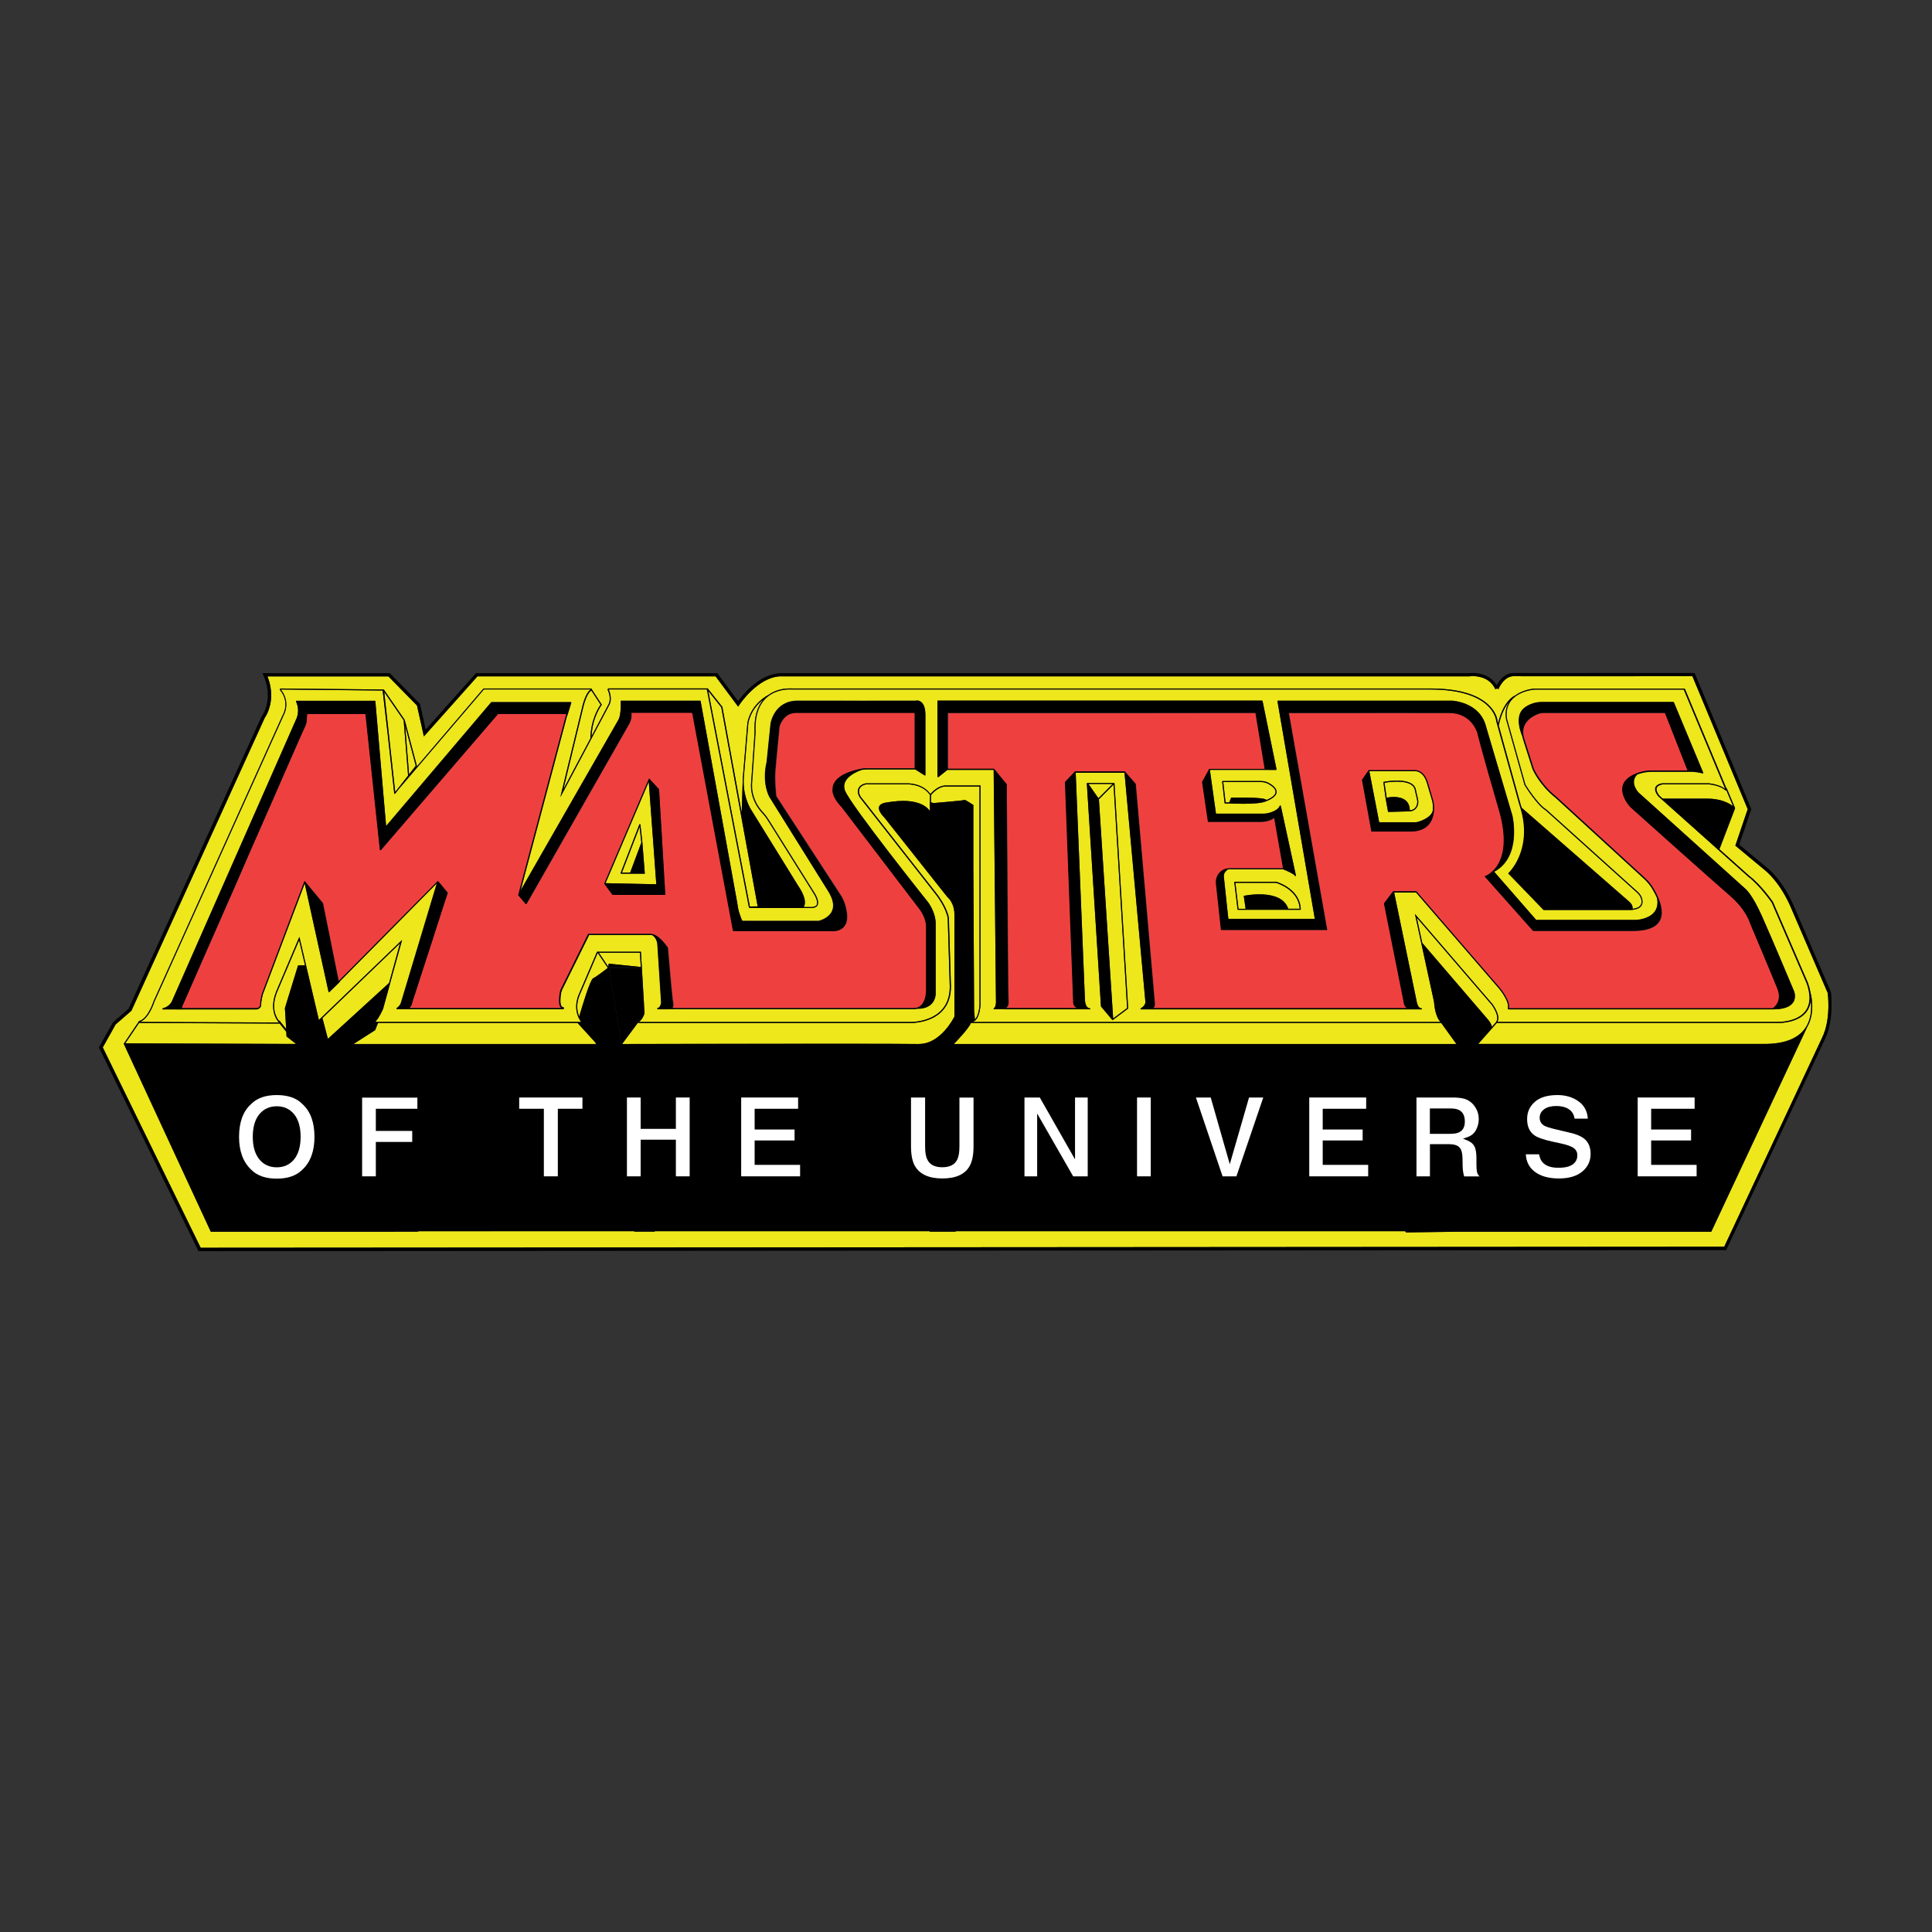 <?xml version="1.0" encoding="UTF-8"?> <svg xmlns="http://www.w3.org/2000/svg" xmlns:xlink="http://www.w3.org/1999/xlink" version="1.1" id="Layer_1" x="0px" y="0px" viewBox="0 0 300 300" style="enable-background:new 0 0 300 300;" xml:space="preserve"><rect x="0" y="0" width="300" height="300" fill="#333333" stroke="none"/> <style type="text/css"> .st0{fill:#EDE71C;} .st1{fill:#EF4040;} .st2{fill:#FFFFFF;} </style> <path class="st0" d="M198.13,137.08h-6.3l0.48,4.03h1.11l-0.29-2l0.07-0.02c0.06-0.01,5.75-1.19,6.84,2.01h1.78 C201.64,138.14,198.33,137.14,198.13,137.08z"></path> <polygon class="st0" points="96.57,135.5 97.85,135.5 99.59,130.83 99.32,128.39 "></polygon> <path class="st0" d="M100.74,121.38l-6.71,15.76l7.88,0.17L100.74,121.38z M97.91,135.66L97.91,135.66l-1.46,0 c-0.03,0-0.05-0.01-0.07-0.03c-0.02-0.02-0.02-0.05-0.01-0.07l2.91-7.53c0.01-0.03,0.05-0.06,0.09-0.05c0.04,0,0.07,0.03,0.07,0.07 l0.31,2.79c0,0,0,0,0,0l0,0l0.37,4.83H97.91z"></path> <path class="st0" d="M196.91,121.71c-0.33-0.18-0.71-0.27-1.08-0.27h-5.89l0.36,3.16h0.58l0.26-0.69c0.01-0.03,0.04-0.05,0.07-0.05 c4.9-0.09,5.37,0.22,5.44,0.37c0.92-0.39,1.39-0.8,1.42-1.23C198.11,122.45,197.36,121.96,196.91,121.71z"></path> <path class="st1" d="M69.53,138.6c0,0.01-0.01,0.03-0.01,0.05c-0.01,0.04-0.03,0.09-0.04,0.13c-0.02,0.07-0.05,0.14-0.07,0.21 c-0.03,0.1-0.06,0.19-0.09,0.29c-0.04,0.12-0.08,0.24-0.12,0.36c-0.05,0.14-0.09,0.28-0.14,0.42c-0.05,0.16-0.1,0.32-0.16,0.48 c-0.06,0.18-0.12,0.36-0.17,0.54c-0.06,0.19-0.13,0.39-0.19,0.58c-0.07,0.21-0.14,0.42-0.2,0.63c-0.07,0.22-0.14,0.44-0.21,0.66 c-0.08,0.23-0.15,0.46-0.23,0.7c-0.08,0.24-0.16,0.48-0.23,0.72c-0.08,0.25-0.16,0.5-0.24,0.74c-0.08,0.25-0.16,0.51-0.24,0.76 c-0.08,0.26-0.17,0.51-0.25,0.77c-0.08,0.26-0.17,0.51-0.25,0.77c-0.08,0.26-0.17,0.51-0.25,0.77c-0.08,0.25-0.16,0.51-0.25,0.76 c-0.08,0.25-0.16,0.5-0.24,0.75c-0.08,0.24-0.16,0.49-0.24,0.73c-0.08,0.24-0.15,0.47-0.23,0.71c-0.07,0.23-0.15,0.45-0.22,0.68 c-0.07,0.22-0.14,0.43-0.21,0.65c-0.07,0.2-0.13,0.4-0.2,0.61c-0.06,0.19-0.12,0.37-0.18,0.56l-0.16,0.51 c-0.05,0.15-0.1,0.3-0.15,0.45c-0.04,0.13-0.08,0.26-0.13,0.39c-0.03,0.11-0.07,0.22-0.1,0.32c-0.04,0.13-0.09,0.26-0.12,0.39 c-0.04,0.16-0.07,0.32-0.15,0.46c-0.08,0.15-0.19,0.28-0.33,0.37c0.03,0.01,0.06,0.01,0.08,0.01c0.04,0,0.09-0.01,0.13-0.01h0.21 h0.27h0.33h0.38h0.43h0.48h0.53h0.57h0.61h0.64h0.67h0.7h0.73h0.75h0.77h0.78h0.79h0.8h0.81h0.81h0.81h0.8h0.8h0.79h0.77h0.75h0.73 h0.71h0.68h0.65h0.61h0.58H85h0.49h0.44h0.39h0.34h0.28h0.22h0.15h0.09h0.02c-0.34,0-0.46-0.37-0.51-0.64 c-0.07-0.41-0.04-0.83,0-1.24c0.02-0.21,0.04-0.41,0.09-0.62c0.05-0.21,0.13-0.4,0.22-0.59l0.27-0.54c0.12-0.24,0.24-0.48,0.36-0.73 c0.14-0.29,0.28-0.58,0.43-0.86c0.16-0.32,0.31-0.64,0.47-0.95c0.16-0.33,0.33-0.67,0.49-1l0.49-1c0.16-0.32,0.31-0.63,0.47-0.95 c0.14-0.28,0.28-0.57,0.42-0.85c0.12-0.24,0.23-0.47,0.35-0.71l0.26-0.52c0.05-0.1,0.09-0.19,0.14-0.29 c0.01-0.01,0.01-0.03,0.02-0.04h9.66c1.32,0,2.7,2.17,2.7,2.17s0.65,7.82,0.82,8.64c0.06,0.3,0.01,0.48-0.07,0.58 c-0.05,0.06-0.01,0.14,0.06,0.14h37.37c2.04,0,1.93-2.86,1.93-2.86v-9.81c0.01-1.35-0.95-2.61-0.95-2.61l-12.14-15.91 c-1.72-1.78-1.42-2.84-1.42-2.84c0-2.19,3.44-2.97,4.55-3.16c0.21-0.04,0.42-0.05,0.63-0.05h7.47c0.05,0,0.09-0.04,0.09-0.09v-8.43 c0-0.05-0.04-0.09-0.09-0.09h-18.4c-1.96,0.06-2.49,2.04-2.52,2.16l0,0.01c-0.02,0.19-0.51,5.13-0.65,6.95 c-0.12,1.5,0.12,3.58,0.15,3.81c0,0.01,0.01,0.03,0.01,0.04l10.16,15.61l0,0.01c0.71,1.27,0.8,2.61,0.8,2.61 c0.27,2.5-1.56,2.71-2.17,2.71c-0.11,0-0.18-0.01-0.19-0.01l-0.01,0l-15.22-0.01c-0.05,0-0.08-0.03-0.09-0.08l-6.31-33.74 c-0.01-0.04-0.05-0.08-0.09-0.08h-9.3c-0.06,0-0.1,0.05-0.09,0.11c0.1,0.79-0.28,1.52-0.28,1.52l-15.98,28.02 c-0.02,0.03-0.05,0.05-0.08,0.05c-0.03,0-0.05-0.01-0.07-0.03l-1.11-1.32c-0.02-0.02-0.03-0.06-0.02-0.09l7.43-27.96 c0.02-0.06-0.03-0.12-0.09-0.12H77.41c-0.03,0-0.05,0.01-0.07,0.03L59.17,132c-0.02,0.02-0.05,0.03-0.07,0.03 c-0.05,0-0.09-0.03-0.09-0.08l-2.23-21c-0.01-0.05-0.05-0.08-0.09-0.08H47.7c0,0-0.04,0.77-0.07,1.1c-0.05,0.57-0.36,1.07-0.58,1.58 c-0.05,0.1-0.09,0.21-0.14,0.31c-0.05,0.12-0.11,0.24-0.16,0.36c-0.06,0.14-0.12,0.27-0.18,0.41c-0.07,0.15-0.13,0.3-0.2,0.45 l-0.22,0.5c-0.08,0.18-0.16,0.36-0.24,0.54l-0.25,0.58c-0.09,0.21-0.18,0.41-0.27,0.62c-0.1,0.22-0.19,0.43-0.29,0.65 c-0.1,0.23-0.2,0.46-0.3,0.69l-0.32,0.72c-0.11,0.25-0.22,0.5-0.33,0.75c-0.11,0.26-0.23,0.52-0.34,0.78 c-0.12,0.27-0.24,0.54-0.35,0.8c-0.12,0.28-0.24,0.55-0.36,0.83c-0.12,0.28-0.25,0.57-0.37,0.85c-0.13,0.29-0.26,0.58-0.38,0.87 c-0.13,0.3-0.26,0.6-0.39,0.89c-0.13,0.3-0.27,0.61-0.4,0.91c-0.14,0.31-0.27,0.62-0.41,0.93c-0.14,0.31-0.28,0.63-0.41,0.94 c-0.14,0.32-0.28,0.64-0.42,0.95c-0.14,0.32-0.28,0.64-0.42,0.96c-0.14,0.32-0.28,0.65-0.43,0.97c-0.14,0.33-0.29,0.65-0.43,0.98 c-0.14,0.33-0.29,0.66-0.43,0.99c-0.14,0.33-0.29,0.66-0.43,0.99c-0.14,0.33-0.29,0.66-0.43,0.99c-0.14,0.33-0.29,0.66-0.43,0.99 c-0.14,0.33-0.29,0.66-0.43,0.99c-0.14,0.33-0.29,0.66-0.43,0.98c-0.14,0.33-0.29,0.65-0.43,0.98c-0.14,0.32-0.28,0.65-0.43,0.97 c-0.14,0.32-0.28,0.64-0.42,0.96c-0.14,0.32-0.28,0.63-0.42,0.95l-0.41,0.94c-0.13,0.31-0.27,0.61-0.4,0.92 c-0.13,0.3-0.26,0.6-0.4,0.9c-0.13,0.3-0.26,0.59-0.39,0.89c-0.13,0.29-0.25,0.58-0.38,0.86c-0.12,0.28-0.25,0.56-0.37,0.84 c-0.12,0.27-0.24,0.55-0.36,0.82c-0.12,0.26-0.23,0.53-0.35,0.79c-0.11,0.26-0.22,0.51-0.34,0.77c-0.11,0.25-0.22,0.49-0.32,0.74 c-0.1,0.23-0.21,0.47-0.31,0.7c-0.1,0.22-0.2,0.45-0.29,0.67c-0.09,0.21-0.19,0.42-0.28,0.64c-0.09,0.2-0.18,0.4-0.26,0.6 l-0.25,0.56c-0.08,0.17-0.15,0.35-0.23,0.52c-0.07,0.16-0.14,0.32-0.21,0.48c-0.06,0.15-0.13,0.29-0.19,0.44l-0.17,0.39l-0.15,0.34 c-0.04,0.1-0.09,0.19-0.13,0.29c-0.04,0.08-0.07,0.16-0.11,0.24c-0.03,0.06-0.06,0.13-0.08,0.19c-0.02,0.04-0.04,0.09-0.06,0.13 c-0.02,0.04-0.04,0.08-0.04,0.12c0,0.03,0,0.06,0,0.09c0,0.03,0,0.06,0,0.09h11.56c0.33,0,0.59-0.27,0.59-0.59 c-0.01-0.67,0.28-1.67,0.28-1.67l6.6-17.49l2.86,3.46l2.44,12.1L68,136.79L69.53,138.6z M100.78,120.87l1.55,1.68l0.97,16.39h-8.2 l-1.28-1.73L100.78,120.87z"></path> <path class="st1" d="M156.36,121.8l0,0.08c0,0.08,0,0.16,0,0.23c0,0.13,0,0.25,0,0.38l0,0.52c0,0.21,0,0.43,0,0.64 c0,0.25,0,0.51,0,0.76c0,0.29,0,0.58,0.01,0.87c0,0.32,0,0.64,0.01,0.97c0,0.35,0,0.7,0.01,1.05c0,0.38,0,0.76,0.01,1.13 c0,0.4,0.01,0.8,0.01,1.2c0,0.42,0.01,0.84,0.01,1.27c0,0.44,0.01,0.88,0.01,1.32c0,0.45,0.01,0.91,0.01,1.36 c0,0.46,0.01,0.93,0.01,1.39c0,0.47,0.01,0.95,0.01,1.42c0,0.48,0.01,0.96,0.01,1.43c0,0.48,0.01,0.96,0.01,1.44l0.01,1.43 c0,0.47,0.01,0.95,0.01,1.42c0,0.47,0.01,0.93,0.01,1.4c0,0.46,0.01,0.91,0.01,1.37c0,0.44,0.01,0.88,0.01,1.33l0.01,1.27 c0,0.41,0.01,0.81,0.01,1.21c0,0.38,0,0.76,0.01,1.15l0.01,1.07c0,0.33,0,0.65,0.01,0.98c0.01,0.91,0,1.81,0.04,2.72 c0.01,0.29,0.02,0.58,0.02,0.86c0.01,0.3,0,0.64-0.2,0.88c-0.07,0.09-0.16,0.16-0.26,0.21h11.1c0,0-0.58-0.28-0.58-0.82l-1.28-34.27 l1.55-1.66h7.73l1.69,1.93l2.96,33.98c0,0,0.11,0.81-0.39,0.85h39.6c0,0-0.47-0.18-0.55-0.96l-3.06-15.3l1.43-1.89h3.59l12.95,14.99 c0,0,1.72,2.06,1.4,3.17h41.02c0,0,1.53-0.96,0.7-3.03c-0.83-2.08-4.26-10.2-4.26-10.2s-0.57-2.06-3.12-4.25 c-2.56-2.19-15.48-13.77-15.48-13.77s-3.55-3.78,1.41-5.37c0.63-0.2,1.28-0.3,1.94-0.3h5.56l-3.51-8.94h-18.81 c-0.32,0-0.64,0.06-0.93,0.17c-0.97,0.38-2.88,1.46-2.13,3.83l1.48,4.66c0,0,1.06,2.42,3.49,4.34l13.76,12.61 c0.52,0.48,0.97,1.02,1.33,1.62c1.24,2.07,3.19,6.55-3.03,6.62h-15.64l-7.53-8.47c0,0,4.83-1.45,2.2-10.41 c-2.63-8.96-3.33-11.88-3.33-11.88s-0.86-3.07-4.35-3.08c-1.16,0-4.32-0.01-8.01-0.01c-7.39,0-16.92,0.01-16.92,0.01l5.96,33.69 h-16.48l-0.78-7.21c-0.11-1.04,0.54-2.04,1.56-2.29c0.1-0.03,0.21-0.05,0.33-0.06c0.07-0.01,0.15-0.01,0.22-0.01h8.31l-1.38-7.85 c0,0-0.66,0.64-2.15,0.64h-8.13l-0.91-6.2l1.11-2.02h8.61l-1.43-8.7l-47.75,0.01v8.68h7.18L156.36,121.8z M212.52,119.59h7.04 c0,0,0.05-0.01,0.14-0.01c0.38,0,1.48,0.17,2.02,1.97c0.66,2.21,0.86,2.92,0.86,2.92s0.98,4.65-3.59,4.65h-6.05l-1.46-8.04 L212.52,119.59z"></path> <path class="st0" d="M220,142.5l0.85,3.92l10.2,11.89c0.37,0.45,0.57,0.83,0.61,1.14l0.68-0.78c0-0.03,0.01-0.06,0.03-0.08 c0.45-0.68-0.37-2.07-0.72-2.55L220,142.5z"></path> <path class="st0" d="M60.42,152.63l1.69-6.15l-12.05,11.6c0.4,1.52,0.75,2.83,0.85,3.23C53.7,158.77,58.29,154.58,60.42,152.63z"></path> <path class="st0" d="M60.64,152.43C60.64,152.43,60.64,152.43,60.64,152.43l-0.03,0.13l-1.13,4.1c0,0-0.61,1.4-1.11,1.88 c-0.02,0.02-0.03,0.05-0.03,0.07c0,0.04,0.04,0.08,0.09,0.08h31.82c0,0-0.19-0.22-0.38-0.61c0,0,0,0,0,0 c-0.34-0.7-0.69-1.97-0.02-3.61l2.86-6.68h6.81l0.14,2.38h0l0,0l0.01,0.16l0.3,5.11l0.1,1.78c0,0.09-0.01,0.17-0.03,0.25 c-0.01,0.03-0.02,0.07-0.03,0.1c-0.09,0.2-0.25,0.53-0.44,0.78c-0.07,0.08-0.14,0.16-0.21,0.22l0,0c-0.05,0.04-0.09,0.07-0.14,0.09 c-0.02,0.01-0.01,0.04,0.01,0.04h0h42.11h0c0,0,0.02,0,0.06,0c0.66,0,6.16-0.16,6.08-5.58l-0.32-10.55c0,0-0.21-1.61-1.98-3.85 l-11.71-14.94c0,0-0.93-1.49,0.72-2.07c0.11-0.04,0.22-0.06,0.33-0.06h6.46c0,0,0.01,0,0.02,0c0.23,0,2.3,0.04,3.44,1.62 c0.01,0.01,0.02,0.02,0.03,0.04c0,0,0.05-0.06,0.13-0.15l0,0c0.31-0.33,1.12-1.11,2.1-1.18h5.55v0v34.06c0,0-0.06,1.58-0.7,2.31l0,0 c-0.1,0.12-0.22,0.21-0.36,0.27l0,0c-0.11,0.05-0.23,0.08-0.37,0.08h0h72.87c0,0-0.1-0.08-0.24-0.29c-0.14-0.2-0.31-0.53-0.46-1.02 c-0.14-0.46-0.27-1.06-0.32-1.84l-2.96-13.62l12.06,14.02c0,0,0.01,0.01,0.01,0.02c0,0.01,0.01,0.02,0.02,0.02 c0.2,0.29,1.26,1.85,0.7,2.7h43.73c0,0,0.01,0,0.03,0c0.4,0,5.54-0.09,4.67-4.73c0,0,0,0,0,0c-0.01-0.03-0.01-0.06-0.02-0.09 c-0.01-0.05-0.02-0.1-0.03-0.14c-0.01-0.03-0.02-0.06-0.02-0.1c-0.01-0.05-0.02-0.1-0.04-0.16c-0.01-0.03-0.02-0.06-0.02-0.09 c-0.06-0.23-0.14-0.47-0.23-0.72l-5.4-12.49c0,0-1.81-2.64-3.66-4.04l-13.92-12.43c0,0-1.51-1.66,0.53-2.06h7.28 c0,0,1.79,0.18,2.56,0.93l-0.04-0.11c0,0,0,0,0,0l-0.12-0.28c0,0,0,0,0,0l-6.3-15.1h-23.01c-0.15,0-0.3,0.01-0.45,0.03 c-0.54,0.08-1.78,0.33-2.76,1.08c-0.02,0.02-0.04,0.03-0.06,0.05c-0.83,0.67-1.43,1.72-1.2,3.36l2.87,10.23c0,0,1.84,3.02,3.24,3.87 l14.23,12.82c0.35,0.32,0.61,0.74,0.69,1.21c0.11,0.65-0.09,1.43-1.64,1.57c-0.02,0-0.04,0-0.06,0c-0.04,0-0.07,0.01-0.11,0.01 c-0.02,0-0.04,0-0.06,0c-0.04,0-0.08,0-0.11,0c-0.02,0-0.04,0-0.06,0c-0.03,0-0.07,0-0.1,0h-0.02h-13.16l-3.66-3.79l-1.83-1.89l0,0 l0,0c0,0,1.94-1.77,2.38-5.14c0.02-0.15,0.04-0.31,0.05-0.47c0.03-0.32,0.04-0.65,0.04-1c-0.01-1.21-0.22-2.57-0.74-4.09 l-3.31-11.95c0,0,0,0,0,0l-0.1-0.35c0,0,0,0,0,0l-0.18-0.67c0,0-0.3-4.89-10.28-4.89c-0.05,0-0.1,0-0.15,0h-99.02 c0,0-0.12-0.01-0.32-0.01c-0.52,0-1.6,0.08-2.65,0.64c0,0,0,0,0,0c-0.11,0.06-0.23,0.13-0.34,0.2c-1.3,0.84-2.44,2.51-2.27,5.82 l-0.53,7.74c0,0-0.4,2.47,1.73,4.73c0.29,0.31,0.55,0.66,0.78,1.02l7.08,11.3c0,0,1.75,2.5-0.48,2.5c-0.07,0-0.14,0-0.22-0.01h-0.75 l0,0h-8.48l0,0h-0.07l0-0.01l-0.01-0.08c-0.04,0-0.07-0.03-0.07-0.06l-6.52-33.79H94.52c0,0,0.7,1.39,0.07,2.47l-7.56,14.24l0-0.01 l0,0l1.32-5.44l0,0.01l2.04-8.42c0,0,0.47-2.28,1.36-2.85h-0.36l0,0H75.15l-13.23,15.48l-0.55,0.7c-0.02,0.02-0.04,0.03-0.06,0.03 l-0.01,0l-0.01,0.01l0-0.01l0,0c-0.03-0.01-0.05-0.04-0.06-0.07l-1-9.04l-0.8-6.93l-15.83-0.16c0,0,1.68,1.77,0.37,4.19l-19.99,44.3 c0,0-0.59,1.91-1.66,2.79c0,0,0,0,0,0c-0.14,0.11-0.29,0.21-0.44,0.28c0,0,0,0,0,0c-0.05,0.02-0.09,0.04-0.14,0.06l21.57,0.09l0,0 l0.03,0c0,0-0.29-0.27-0.54-0.8c-0.03-0.07-0.06-0.14-0.09-0.22c0,0,0,0,0,0c-0.32-0.8-0.51-2.08,0.2-3.82l3.59-8.45l1.04,4.43h0 l1.99,8.47l0.5-0.48c0,0,0,0,0,0l12.41-11.94L60.64,152.43z M175.15,156.63l-2.33,1.74c0,0-0.01,0-0.01,0c0,0-0.01,0-0.01,0.01l0,0 c-0.01,0-0.02,0.01-0.03,0.01c-0.01,0-0.02,0-0.03-0.01c-0.01,0-0.02-0.01-0.03-0.02l-1.73-2.06c-0.01-0.01-0.02-0.03-0.02-0.05 l-2.19-34.59c0,0,0,0,0,0v0c0-0.01,0-0.03,0.01-0.04c0,0,0,0,0,0c0,0,0,0,0,0c0.01-0.01,0.01-0.02,0.03-0.03c0,0,0,0,0.01,0 c0,0,0.01,0,0.01-0.01c0.01,0,0.02,0,0.03,0c0,0,0,0,0,0h4.12c0.01,0,0.02,0,0.03,0.01c0,0,0,0,0,0c0,0,0,0,0,0 c0.01,0.01,0.02,0.01,0.03,0.02c0,0,0,0,0,0c0,0,0.01,0.01,0.01,0.01c0,0.01,0.01,0.02,0.01,0.02c0,0,0,0,0,0l2.13,34.92 C175.18,156.59,175.17,156.61,175.15,156.63z M145.58,108.89c0-0.01,0-0.02,0.01-0.03c0,0,0,0,0,0c0,0,0,0,0,0 c0.01-0.01,0.01-0.02,0.03-0.03c0,0,0,0,0.01,0c0,0,0.01-0.01,0.01-0.01c0.01,0,0.02,0,0.03,0c0,0,0,0,0,0h50.31c0,0,0,0,0,0 c0,0,0.01,0,0.01,0c0.01,0,0.02,0,0.03,0.01c0,0,0,0,0,0c0.01,0.01,0.02,0.02,0.03,0.03c0,0,0,0,0,0c0,0,0,0,0,0 c0,0.01,0.01,0.02,0.01,0.02l2.17,10.6c0,0.02,0,0.05-0.02,0.07c-0.02,0.02-0.04,0.03-0.06,0.03h0l-1.76-0.01c0,0-0.01,0-0.01,0 h-8.5l0.95,6.81h7.27c0.41,0,0.81-0.06,1.17-0.18c0.43-0.14,0.96-0.37,1.27-0.71c0.12-0.19,0.21-0.32,0.22-0.34c0,0,0,0,0.01-0.01 c0,0,0,0,0.01-0.01c0,0,0.01-0.01,0.01-0.01c0,0,0,0,0.01,0c0.01,0,0.02-0.01,0.02-0.01c0,0,0,0,0,0c0.01,0,0.02,0,0.02,0 c0,0,0,0,0,0c0,0,0,0,0,0c0.01,0,0.02,0.01,0.03,0.02c0,0,0,0,0.01,0.01c0.01,0.01,0.02,0.02,0.02,0.04c0,0,0,0,0,0l2.34,10.77 c0.01,0.04-0.01,0.08-0.05,0.09l-0.03,0.01c-0.03,0-0.05-0.01-0.07-0.04c-0.18-0.31-1.33-0.81-1.85-1.01c0,0-0.01,0-0.01,0h-8.31 c-0.08,0-0.14,0-0.2,0.01c-0.01,0-0.03,0-0.04,0.01c-0.22,0.15-0.4,0.34-0.51,0.54c-0.1,0.18-0.14,0.39-0.12,0.61l0.7,6.54h13.43 l-5.8-33.8c0,0,0,0,0,0c0,0,0,0,0,0c0-0.01,0-0.03,0.01-0.04c0,0,0,0,0,0c0,0,0,0,0,0c0.01-0.01,0.01-0.02,0.03-0.03c0,0,0,0,0.01,0 c0,0,0,0,0.01,0c0.01-0.01,0.02-0.01,0.03-0.01c0,0,0,0,0,0h26.99c0.05,0,4.35,0.18,5.31,4.03l4.08,13.79 c0.02,0.07,1.52,6.39-2.8,8.72c-0.01,0.01-0.02,0.01-0.03,0.01l6.53,7.49h15.56c0.02,0,1.87-0.07,2.78-1.2 c0.46-0.57,0.6-1.31,0.43-2.2c0,0,0,0,0,0c-0.23-0.54-0.5-1.02-0.73-1.41c-0.35-0.58-0.78-1.11-1.3-1.59l-13.76-12.6 c-2.43-1.92-3.49-4.29-3.53-4.39l-0.01-0.02l-1.48-4.66c-0.05-0.15-0.08-0.29-0.11-0.43c-0.22-0.53-0.55-1.49-0.55-2.44 c0.01-0.92,0.23-1.86,1.79-2.53c0.56-0.24,1.17-0.37,1.81-0.37h20.39c0,0,0,0,0.01,0c0,0,0,0,0.01,0c0.01,0,0.01,0.01,0.02,0.01 c0.01,0,0.01,0,0.02,0.01c0.01,0.01,0.01,0.01,0.02,0.02c0,0,0.01,0.01,0.01,0.01c0,0,0,0,0,0c0,0,0,0,0,0l4.55,10.91 c0.01,0.03,0.01,0.06-0.02,0.09c-0.02,0.02-0.04,0.03-0.06,0.03l-0.03,0c-0.01,0-0.82-0.28-2.25-0.26 c-0.02,0.01-0.04,0.01-0.06,0.01h-5.56c-0.65,0-1.29,0.1-1.89,0.29c-0.12,0.04-0.24,0.08-0.35,0.12c-0.12,0.1-0.45,0.43-0.52,0.96 c-0.08,0.56,0.14,1.16,0.65,1.81L271,137.98c0.04,0.03,1.05,0.82,2.56,4.18c1.5,3.34,4.97,11.63,5.01,11.71 c0.02,0.04,0.41,0.96-0.11,1.76c-0.48,0.73-1.54,1.1-3.17,1.1c0,0-0.01,0-0.01,0h-40.97c-0.05,0-0.1-0.02-0.13-0.06 c-0.03-0.04-0.04-0.09-0.03-0.14c0.24-0.85-0.9-2.47-1.36-3.02l-12.9-14.93h-3.4l3.48,16.84c0,0.02,0.15,1.15,0.77,1.15 c0.04,0,0.08,0.04,0.08,0.08c0,0.04-0.04,0.08-0.08,0.08h-2.17c-0.01,0-0.01,0-0.02,0h-39.6c0,0,0,0-0.01,0l-1.76,0 c-0.04,0-0.07-0.02-0.08-0.06c-0.01-0.04,0.01-0.07,0.04-0.09c0.01,0,0.69-0.39,0.73-0.96l-3.25-35.63l-0.01-0.01h-7.57l1.43,35.15 c0.02,0.78,0.23,1.13,0.4,1.28c0.14,0.13,0.28,0.15,0.33,0.15h0.03c0.04,0,0.08,0.03,0.08,0.08c0,0.04-0.03,0.08-0.07,0.08 c0,0-0.01,0-0.03,0l-1.93,0c-0.01,0-0.01,0-0.02,0h-11.1c-0.01,0-0.03,0-0.04-0.01h-1.75c-0.04,0-0.07-0.02-0.08-0.06 c-0.01-0.03,0-0.07,0.04-0.09c0.25-0.15,0.32-0.68,0.33-0.86l-0.36-36.16h-7.1c-0.02,0-0.04,0-0.06-0.01l-1.42,1.13 c-0.01,0.01-0.03,0.02-0.05,0.02c-0.01,0-0.02,0-0.03-0.01c-0.03-0.01-0.05-0.04-0.05-0.07V108.89z M198.24,123.01 c-0.03,0.51-0.58,0.99-1.64,1.42c-0.01,0-0.02,0-0.02,0c-0.65,0.31-2.22,0.38-3.54,0.38c-1.02,0-1.89-0.04-2.07-0.05 c-0.01,0-0.02,0-0.02,0h-0.7c-0.04,0-0.08-0.03-0.08-0.07l-0.38-3.32c0-0.02,0-0.05,0.02-0.06c0.02-0.02,0.04-0.03,0.06-0.03h5.98 c0.4,0,0.8,0.1,1.16,0.29C197.58,121.89,198.27,122.4,198.24,123.01z M201.99,141.18c0,0.02-0.01,0.04-0.02,0.06 c-0.02,0.02-0.04,0.02-0.06,0.02h-8.39l-0.07,0l0,0h-1.2c-0.04,0-0.07-0.03-0.08-0.07l-0.5-4.19c0-0.02,0-0.05,0.02-0.06 c0.02-0.02,0.04-0.03,0.06-0.03h6.4l0.02,0C198.2,136.93,201.86,137.95,201.99,141.18z M52.77,152.41c0.01,0.03,0,0.05-0.02,0.07 l-1.59,1.55c-0.02,0.01-0.04,0.02-0.06,0.02l-0.02,0c-0.03-0.01-0.05-0.03-0.06-0.06l-3.69-16.84l-6.49,17.18 c-0.02,0.08-0.28,1-0.27,1.62c0,0.2-0.07,0.39-0.21,0.53c-0.14,0.14-0.33,0.22-0.53,0.22H28.33c-0.01,0.01-0.02,0.01-0.03,0.01h0 l-3.01-0.01c-0.04,0-0.08-0.03-0.08-0.07s0.03-0.08,0.07-0.09c0.01,0,1.06-0.19,1.46-1.2l19.23-43.64c0.01-0.02,0.7-1.28,0-2.79 c0-0.01,0-0.01-0.01-0.02c0,0,0,0,0-0.01c0-0.01,0-0.03,0.01-0.04c0,0,0,0,0,0c0,0,0,0,0,0c0.01-0.01,0.01-0.02,0.03-0.03 c0,0,0,0,0,0c0,0,0,0,0,0c0.01-0.01,0.02-0.01,0.04-0.01c0,0,0,0,0,0H58.2c0,0,0,0,0,0c0.01,0,0.01,0,0.02,0 c0.01,0,0.01,0.01,0.02,0.01c0,0,0,0,0,0c0.01,0.01,0.02,0.02,0.03,0.03c0,0,0,0,0,0c0,0,0,0,0,0c0,0.01,0.01,0.02,0.01,0.03 l1.67,19.37l16.31-19.21c0,0,0.01-0.01,0.01-0.01c0,0,0.01-0.01,0.01-0.01c0.01,0,0.01,0,0.02-0.01c0,0,0.01,0,0.01,0h12.32 c0.03,0,0.05,0.01,0.06,0.03c0.02,0.02,0.02,0.05,0.01,0.07l-0.59,1.91c-0.01,0.03-0.03,0.05-0.05,0.05l-7.23,27.19l15.25-26.61 c0.4-1,0.3-2.75,0.3-2.77c0-0.01,0-0.02,0.01-0.04c0,0,0,0,0,0c0,0,0,0,0,0c0.01-0.01,0.01-0.02,0.03-0.03c0,0,0,0,0.01,0 c0,0,0.01,0,0.01-0.01c0.01,0,0.02,0,0.03-0.01c0,0,0,0,0,0h12.23c0,0,0.01,0,0.01,0c0,0,0,0,0.01,0c0.01,0,0.02,0.01,0.02,0.01 c0,0,0,0,0,0c0.01,0.01,0.02,0.02,0.03,0.03c0,0,0,0,0,0c0,0,0,0,0,0c0,0.01,0.01,0.02,0.01,0.02l5.66,31.17 c0.03,0.15,0.05,0.3,0.07,0.44c0.03,0.22,0.07,0.42,0.11,0.64c0.09,0.42,0.18,0.7,0.32,1.09c0.03,0.07,0.05,0.13,0.07,0.2 c0.08,0.22,0.14,0.41,0.27,0.59h11.83c0.12-0.03,1.58-0.39,2.08-1.55c0.35-0.81,0.15-1.83-0.59-3.03l-9.17-14.7 c-0.01-0.02-0.3-0.54-0.5-1.47c-0.18-0.85-0.31-2.22,0.09-3.9l0.62-6.02c0.01-0.04,0.58-3.52,4.19-3.52c0.01,0,0.02,0,0.03,0 c3.53,0.02,17.83,0,18.3,0c0.08-0.02,0.47-0.1,0.84,0.18c0.44,0.33,0.67,1.03,0.67,2.06v9.28c0,0.03-0.02,0.06-0.04,0.07 c-0.03,0.01-0.06,0.01-0.08,0l-1.49-0.95c-0.03,0.01-0.06,0.02-0.1,0.02h-7.47c-0.2,0-0.4,0.02-0.6,0.05 c-0.03,0.01-0.07,0.01-0.11,0.02c-0.14,0.04-1.98,0.64-2.55,1.82c-0.22,0.45-0.23,0.93-0.03,1.43c0.89,2.26,12.77,17.16,12.89,17.31 c0.05,0.07,1.2,1.61,1.17,3.35v10.85c0,0.03,0.01,0.9-0.64,1.57c-0.49,0.5-1.22,0.76-2.16,0.76c-0.01,0-0.02,0-0.03-0.01 c-0.17,0.05-0.34,0.07-0.53,0.07h-37.37c-0.01,0-0.02,0-0.03,0c-0.01,0.01-0.02,0.01-0.04,0.01l-2.35,0.01h0 c-0.04,0-0.07-0.03-0.08-0.07c0-0.04,0.02-0.08,0.06-0.09c0.49-0.12,0.55-0.85,0.55-0.86l-0.56-8.71c0-1.14-0.56-1.62-0.86-1.79 c-0.07-0.01-0.14-0.02-0.21-0.02h-9.56l-0.03,0.07l-0.08,0.17l-0.13,0.26l-0.13,0.26l-0.21,0.43l-0.14,0.28l-0.42,0.85l-0.47,0.95 l-0.49,1l-0.2,0.4l-0.3,0.6l-0.47,0.95l-0.21,0.43l-0.21,0.43l-0.36,0.73l-0.16,0.32l-0.11,0.22c-0.08,0.16-0.16,0.34-0.21,0.55 c-0.04,0.18-0.06,0.36-0.08,0.55l-0.01,0.05c-0.04,0.39-0.07,0.81,0,1.2c0.06,0.34,0.17,0.51,0.35,0.51c0.09,0,0.16,0.07,0.16,0.16 c0,0.09-0.07,0.16-0.16,0.16H87.4h-0.09h-0.15h-0.22h-0.28h-0.34h-0.39h-0.44H85h-0.53h-0.58h-0.61h-0.65h-0.68h-0.71h-0.73h-0.75 h-0.77H78.2h-0.8h-0.8h-0.81h-0.81h-0.81h-0.8h-0.79h-0.78h-0.77h-0.75h-0.73h-0.7h-0.67h-0.64h-0.61h-0.57h-0.53h-0.48h-0.43h-0.38 h-0.33h-0.27h-0.21c-0.02,0-0.04,0-0.06,0c-0.03,0-0.05,0-0.08,0c-0.01,0-0.01,0-0.02,0c-0.02,0-0.04,0-0.06,0l-1.88,0 c-0.04,0-0.07-0.02-0.08-0.06c-0.01-0.03,0-0.07,0.03-0.09c0.01,0,0.54-0.35,0.68-0.88l5.57-18.52L52.76,152.4L52.77,152.41z"></path> <path class="st0" d="M219.72,127.68c0.18,0,0.35-0.03,0.52-0.08c0.62-0.19,2.07-0.76,2.25-1.77c0-0.01,0.01-0.02,0.01-0.03 c0.04-0.69-0.06-1.24-0.07-1.3c-0.02-0.07-0.23-0.83-0.86-2.92c-0.5-1.67-1.47-1.85-1.87-1.85c-0.07,0-0.11,0.01-0.11,0.01l-0.03,0 h-6.93l1.53,7.93H219.72z M214.88,121.4c0.13-0.02,3.12-0.59,4.42,0.36c0.34,0.25,0.53,0.59,0.58,1l0.3,1.32 c0.09,0.38,0.06,0.76-0.08,1.09c-0.15,0.35-0.48,0.77-1.2,0.81l0,0l-3.36,0.09l-0.15-0.82l-0.23-1.28l0,0l-0.01-0.07l0,0l-0.34-2.42 C214.81,121.45,214.84,121.41,214.88,121.4z"></path> <path class="st0" d="M151.26,157.02c0,0,0.08,0.64,0.12,1.28c0.65-0.61,0.72-2.25,0.72-2.27v-33.9h-5.38 c-1.16,0.08-2.1,1.26-2.11,1.27c-0.01,0.01-0.02,0.02-0.03,0.03l-0.03,1.15c0.26,0.08,0.41,0.12,0.41,0.12s4.74-0.39,4.82-0.48 c0.08-0.08,1.36,0.78,1.36,0.78v9.2L151.26,157.02z"></path> <path class="st0" d="M43.05,153.99c-1.02,2.5-0.15,3.99,0.23,4.48c0.04,0.02,0.08,0.04,0.12,0.05c0.02,0,0.03,0.01,0.05,0.03 l0.99,1.25l-0.2-3.24l0-0.01l2.04-6.63h1.08L46.45,146L43.05,153.99z"></path> <polygon class="st0" points="117.65,140.75 112,109.83 109.98,107.29 116.44,140.76 "></polygon> <path class="st0" d="M123.93,137.53c1.45,2.14,1.03,3.07,0.87,3.29l0.02,0.02h0.87l0.01,0c0.07,0,0.14,0.01,0.21,0.01 c0.47,0,0.78-0.12,0.9-0.35c0.27-0.52-0.31-1.54-0.55-1.89l0-0.01l-7.08-11.3c-0.24-0.39-0.49-0.71-0.76-0.99 c-2.13-2.25-1.81-4.67-1.78-4.86l0.53-7.73c-0.12-2.25,0.36-3.98,1.41-5.16c-2.13,1.6-2.38,3.75-2.39,3.78l-0.7,8.4 c-0.22,3.04,1.17,5.04,1.18,5.06L123.93,137.53z"></path> <path class="st0" d="M90.54,109.96l-3.06,12.62l4.2-7.91c0.04-3.01,1.34-4.93,1.58-5.24l-1.44-2.2 C91,107.75,90.55,109.93,90.54,109.96z"></path> <polygon class="st0" points="64.56,118.91 62.91,112.69 63.52,120.24 "></polygon> <path class="st0" d="M218.22,124.27c0.44,0.35,0.67,0.87,0.68,1.56c0.5-0.04,0.86-0.27,1.05-0.72c0.13-0.3,0.16-0.64,0.07-0.99 l-0.31-1.33c-0.04-0.37-0.21-0.67-0.52-0.89c-1.13-0.84-3.75-0.43-4.22-0.35l0.33,2.33C215.7,123.79,217.29,123.52,218.22,124.27z"></path> <path class="st0" d="M267.84,122.68c-0.69-0.68-2.33-0.87-2.46-0.88h-7.25c-0.51,0.1-0.81,0.29-0.9,0.56 c-0.14,0.43,0.28,1.03,0.46,1.23l0.42,0.38l0.12,0.05h6.89c2.21,0.01,3.48,0.78,3.99,1.19l-1.06-2.52 c-0.01,0.01-0.01,0.01-0.02,0.02c-0.03,0.02-0.06,0.03-0.09,0.03C267.92,122.72,267.88,122.71,267.84,122.68z"></path> <path class="st0" d="M236.28,125.43l16.77,14.64c0.27,0.24,0.44,0.54,0.47,0.87c0.01,0.07,0.01,0.13,0,0.19 c0.56-0.07,0.96-0.23,1.18-0.49c0.19-0.22,0.25-0.51,0.19-0.87c-0.07-0.41-0.3-0.81-0.64-1.12l-14.22-12.81 c-1.41-0.87-3.2-3.79-3.28-3.92c-0.01-0.01-0.01-0.03-0.02-0.04l-2.87-10.23l0-0.02c-0.15-1.05,0.02-1.96,0.52-2.7 c-0.56,0.64-1.24,1.77-1.65,3.72l3.39,12.26C236.17,125.07,236.23,125.25,236.28,125.43z"></path> <polygon class="st0" points="172.78,121.73 169.01,121.73 170.56,123.95 170.67,123.84 "></polygon> <polygon class="st0" points="63.37,120.43 62.68,111.84 59.66,107.45 61.37,122.99 "></polygon> <polygon class="st0" points="92.58,162.11 92.34,161.76 89.68,158.84 58.7,158.84 58.25,159.97 55.05,162.01 54.96,162.11 "></polygon> <path class="st0" d="M44.5,160.93l-0.04-0.72l-1.04-1.3c-0.02,0.01-0.05,0.02-0.08,0.02h0l-21.6-0.09c-0.04,0-0.08-0.02-0.11-0.05 l-2.17,3.21l26.47,0.1h0.03l-0.04-0.06L44.5,160.93z"></path> <polygon class="st0" points="170.63,124.1 172.85,158.15 175.02,156.53 172.91,121.83 "></polygon> <path class="st0" d="M223.78,158.82c-0.02,0.01-0.05,0.02-0.08,0.02h-72.87c-0.02,0-0.03,0-0.05-0.01 c-0.31,0.79-2.04,2.63-2.66,3.27h78.03L223.78,158.82z"></path> <path class="st0" d="M278.24,141.26L278.24,141.26c-1.73-4.23-4.09-6.07-4.11-6.08l0,0l-4.66-3.87l1.92-5.66l-8.59-20.65 c-1.46,0-12.04,0.01-19.73,0.01c-2.07,0-3.93,0-5.34,0c-1.42,0-2.39-0.01-2.68-0.01c-0.01,0-0.02,0-0.03,0 c-0.38,0-0.7,0.12-0.99,0.3c-0.29,0.18-0.54,0.43-0.74,0.68c-0.4,0.51-0.61,1.03-0.61,1.03l0,0l-0.09-0.04l-0.15-0.06l-0.23,0.11 c-0.22-0.45-0.49-0.8-0.79-1.08c-0.3-0.27-0.62-0.47-0.95-0.61c-0.66-0.28-1.33-0.34-1.76-0.34c-0.28,0-0.46,0.03-0.47,0.03l-0.02,0 H121.17c-0.85,0.03-1.67,0.31-2.42,0.71c-0.75,0.41-1.43,0.94-2.01,1.48c-1.15,1.07-1.88,2.16-1.91,2.21l0,0l-0.2,0.31l-3.51-4.71 H74.14l-8.32,9.33l-1.07-4.8l-4.44-4.52H41.53c0.42,1.08,0.58,2.06,0.58,2.91c0,1.09-0.25,1.97-0.5,2.58 c-0.22,0.52-0.44,0.85-0.5,0.94l-20.7,45.48l-2.45,2.13l-2,3.57l15.2,31.11l236.58-0.16l15.19-32.44l0,0 c0.8-1.6,0.99-3.59,0.99-5.04c0-1.02-0.09-1.76-0.11-1.93L278.24,141.26z M281.04,158.59L281.04,158.59 c-0.11,0.3-0.24,0.59-0.41,0.87l-14.9,31.8h-39.46l-7.97,0.11l0-0.11h-0.1l0.01-0.08h-69.83l0,0.08h-4.03l0-0.08l0,0h-42.69 l0.01,0.08H98.5l-0.01-0.06l0-0.02H64.93l0.03,0.08h-3.69l0,0h-4.86l0,0H32.73l-0.02-0.05l-13.47-29.09c0,0,0,0,0,0c0,0,0,0,0,0 l-0.01-0.02h0c0-0.02,0-0.04,0.01-0.06l2.36-3.49c0.01-0.02,0.03-0.03,0.05-0.03c0.01,0,0.08-0.02,0.18-0.05c1.27-0.6,2-2.94,2-2.96 l0.01-0.02l19.99-44.3l0.01-0.01c1.24-2.28-0.28-3.93-0.34-4c-0.04-0.05-0.06-0.12-0.03-0.17c0.03-0.06,0.08-0.1,0.15-0.1h0 l15.83,0.16c0.02,0,0.04,0.01,0.06,0.01c0.01-0.01,0.01-0.01,0.02-0.01c0.03-0.01,0.07,0,0.09,0.03l3.21,4.67 c0.01,0.01,0.01,0.02,0.01,0.03l0,0l1.9,7.15l-0.54,0.69l10.83-12.67c0.03-0.04,0.08-0.06,0.12-0.06h16.59 c0.03-0.01,0.06,0,0.08,0.02c0.04,0.02,0.07,0.05,0.08,0.09c0,0.01,0,0.02,0,0.03l1.52,2.33c0.02,0.03,0.02,0.07,0,0.09 c-0.01,0.02-1.43,1.83-1.57,4.87l2.59-4.88c0.58-0.99-0.07-2.3-0.07-2.32c-0.02-0.05-0.02-0.11,0.01-0.16 c0.03-0.05,0.08-0.08,0.14-0.08h15.3c0.03-0.01,0.06,0,0.09,0.02c0.03,0.02,0.06,0.05,0.07,0.09l2.17,2.73 c0.01,0.01,0.01,0.02,0.02,0.04l3,16.42l0.16-5.04c0-0.06,0-0.13,0.01-0.19l0-0.14l0,0.01c0-0.04,0-0.07,0.01-0.11l0.7-8.4 c0-0.03,0.32-2.79,3.29-4.44c1.23-0.88,2.64-0.99,3.26-0.99c0.18,0,0.3,0.01,0.33,0.01h99.01l0.15,0c4.18,0,7.21,0.84,8.99,2.49 c1.28,1.19,1.43,2.37,1.45,2.54l0.1,0.36c0.82-3.54,2.53-4.26,2.61-4.29c0,0,0.01,0,0.01,0c0.98-0.73,2.19-0.98,2.76-1.06 c0.15-0.02,0.31-0.03,0.48-0.03h23.01c0.06,0,0.12,0.04,0.15,0.1l6.4,15.34c0.02,0.01,0.04,0.03,0.06,0.04 c0.01,0.01,0.02,0.02,0.03,0.03l1.27,3.03l0.02,0.03l-2.44,6.38l4.63,4.13c1.84,1.4,3.61,3.96,3.69,4.07l0.01,0.03l5.4,12.49l0,0.01 c0.17,0.46,0.29,0.9,0.37,1.32c0.1,0.4,0.22,0.95,0.28,1.58C281.45,156.36,281.43,157.5,281.04,158.59L281.04,158.59z"></path> <path class="st0" d="M281.18,155.26c-0.05,0.67-0.24,1.26-0.59,1.76c-1.25,1.78-4.01,1.83-4.32,1.83l-0.03,0H232.5 c-0.03,0-0.05-0.01-0.07-0.02l-2.89,3.28h44.38c0.02,0,0.04,0,0.06,0c3.07,0,5.2-0.82,6.33-2.44c0.94-1.34,1-3,0.89-4.15 C281.2,155.43,281.19,155.34,281.18,155.26z"></path> <polygon class="st0" points="99.5,150.15 99.37,147.94 92.99,147.94 94.46,150.12 94.51,149.64 "></polygon> <path class="st0" d="M148.22,157.85v-15.6c0.06-2.07-1.07-2.92-1.08-2.93l-0.02-0.02l-9.16-11.56c-0.08-0.1-0.16-0.2-0.23-0.3 c-0.12-0.15-0.24-0.31-0.37-0.45c-0.05-0.05-0.1-0.11-0.14-0.16c-0.06-0.06-0.12-0.13-0.17-0.19c-0.19-0.22-0.32-0.41-0.41-0.6 c-0.09-0.17-0.14-0.33-0.15-0.48c-0.01-0.13,0.01-0.26,0.06-0.37c0.05-0.1,0.12-0.19,0.22-0.26c0.08-0.06,0.17-0.12,0.29-0.16 c0.09-0.04,0.18-0.07,0.29-0.09c0.03-0.01,0.05-0.01,0.08-0.02l0.02,0c0.03-0.01,0.06-0.01,0.09-0.02c0.17-0.02,0.35-0.05,0.52-0.08 c0.16-0.03,0.33-0.05,0.49-0.07c0.3-0.04,0.59-0.07,0.86-0.09c0.26-0.02,0.53-0.03,0.78-0.03c0.24,0,0.47,0,0.69,0.02 c0.21,0.01,0.42,0.03,0.62,0.06c0.19,0.03,0.37,0.06,0.55,0.1c0.16,0.04,0.33,0.08,0.48,0.13c0.14,0.04,0.28,0.1,0.42,0.15 c0.13,0.05,0.25,0.11,0.36,0.17c0.11,0.06,0.21,0.12,0.3,0.18c0.09,0.06,0.17,0.12,0.25,0.18c0.07,0.06,0.14,0.12,0.2,0.18 c0.06,0.06,0.11,0.12,0.16,0.17c0.04,0.05,0.08,0.1,0.12,0.16c0.01,0.02,0.03,0.04,0.04,0.06c0.01-0.33,0.02-1.03,0.05-2.49 c-0.03-0.01-0.05-0.03-0.06-0.05c-1.08-1.55-3.11-1.59-3.34-1.59l-0.02,0h-6.46c-0.09,0-0.19,0.02-0.28,0.05 c-0.44,0.15-0.71,0.39-0.82,0.69c-0.18,0.5,0.14,1.07,0.18,1.14l11.7,14.93c1.78,2.25,2.01,3.87,2.02,3.93l0,0.02l0.32,10.55 c0.02,1.64-0.45,2.97-1.42,3.95c-1.69,1.71-4.32,1.8-4.83,1.8c-0.04,0-0.06,0-0.06,0H99.23c-0.06,0-0.11-0.03-0.15-0.08l-2.48,3.34 c1.87,0,19.51-0.04,32.45-0.04c6.84,0,12.37,0.01,13.57,0.04c0.03,0,0.07,0,0.1,0C146.07,162.11,148.08,158.13,148.22,157.85z"></path> <path class="st0" d="M92.81,147.96L90,154.52c-0.6,1.47-0.36,2.62-0.06,3.32c0.54-1.85,1.7-5.71,2.16-5.93 c0.49-0.24,1.77-1.21,2.2-1.55l0.05-0.11l-1.02-1.51L92.81,147.96z"></path> <path d="M223.45,158.4c-0.14-0.2-0.31-0.53-0.46-1.02C223.14,157.87,223.32,158.19,223.45,158.4L223.45,158.4z"></path> <polygon points="61.25,191.18 61.27,191.26 64.96,191.26 64.93,191.18 64.85,191.18 "></polygon> <polygon points="232.67,107.02 232.58,106.98 232.67,107.02 "></polygon> <polygon points="98.57,191.18 98.48,191.18 98.49,191.2 98.5,191.26 101.67,191.26 101.66,191.18 101.58,191.18 "></polygon> <polygon points="232.58,106.98 232.58,106.98 232.67,107.02 "></polygon> <polygon points="144.43,191.18 144.35,191.18 144.35,191.19 144.35,191.26 148.39,191.26 148.39,191.18 148.31,191.18 "></polygon> <path d="M284.31,154.09l0-0.03l-5.6-12.99c-1.75-4.3-4.16-6.2-4.26-6.28l-4.38-3.64l1.87-5.51l-8.8-21.14l-0.17,0c0,0-0.18,0-0.52,0 c-2.34,0-12.15,0.01-19.38,0.01c-2.07,0-3.93,0-5.34,0c-1.41,0-2.39-0.01-2.68-0.01c-0.01,0-0.02,0-0.04,0 c-0.49,0-0.92,0.16-1.27,0.38c-0.53,0.34-0.91,0.83-1.17,1.23c-0.06,0.1-0.11,0.19-0.16,0.27c-0.2-0.31-0.42-0.57-0.66-0.79 c-0.52-0.47-1.11-0.75-1.65-0.9c-0.54-0.15-1.05-0.19-1.4-0.19c-0.27,0-0.46,0.02-0.52,0.03H121.16l0,0 c-0.97,0.04-1.88,0.35-2.69,0.79c-1.22,0.67-2.23,1.62-2.94,2.42c-0.42,0.46-0.73,0.87-0.92,1.13l-3.23-4.34H73.91l-7.81,8.75 l-0.88-3.97l-4.69-4.78H40.75l0.16,0.36c0.51,1.15,0.68,2.18,0.68,3.06c0,1.01-0.23,1.83-0.47,2.39c-0.12,0.28-0.23,0.5-0.32,0.64 c-0.04,0.07-0.08,0.13-0.1,0.16c-0.01,0.02-0.02,0.03-0.03,0.04l-0.01,0.01l0,0l-0.02,0.02l-20.68,45.43l-2.43,2.12l-2.17,3.88 l15.46,31.64l237.22-0.16l15.32-32.73l0,0c0.86-1.72,1.04-3.77,1.04-5.26C284.43,154.93,284.31,154.1,284.31,154.09z M282.93,161.15 L282.93,161.15l-15.19,32.44l-236.58,0.16l-15.2-31.11l2-3.57l2.45-2.13l20.7-45.48c0.06-0.09,0.28-0.41,0.5-0.94 c0.25-0.61,0.5-1.49,0.5-2.58c0-0.85-0.15-1.83-0.58-2.91h18.78l4.44,4.52l1.07,4.8l8.32-9.33h36.97l3.51,4.71l0.2-0.31l0,0 c0.04-0.06,0.76-1.14,1.91-2.21c0.58-0.54,1.26-1.07,2.01-1.48c0.75-0.41,1.57-0.68,2.42-0.71h107.05l0.02,0 c0,0,0.18-0.03,0.47-0.03c0.43,0,1.1,0.06,1.76,0.34c0.33,0.14,0.66,0.34,0.95,0.61c0.3,0.27,0.57,0.62,0.79,1.08l0.23-0.11 l0.15,0.06l0,0l0.09,0.04c0-0.01,0.21-0.53,0.61-1.03c0.2-0.25,0.45-0.5,0.74-0.68c0.29-0.18,0.62-0.3,0.99-0.3 c0.01,0,0.02,0,0.03,0c0.3,0,1.27,0.01,2.68,0.01c1.42,0,3.27,0,5.34,0c7.69,0,18.27-0.01,19.73-0.01l8.59,20.65l-1.92,5.66 l4.66,3.87l0,0c0.01,0.01,2.38,1.84,4.11,6.07l0,0l5.57,12.93c0.02,0.16,0.11,0.91,0.11,1.93 C283.92,157.56,283.73,159.55,282.93,161.15z"></path> <polygon points="218.22,191.18 218.2,191.26 218.3,191.26 218.3,191.18 "></polygon> <path d="M59.48,156.65l1.13-4.1l0,0L59.48,156.65c0,0-0.61,1.4-1.11,1.88c-0.02,0.02-0.03,0.05-0.03,0.07 c0-0.02,0.01-0.05,0.03-0.07C58.87,158.05,59.48,156.65,59.48,156.65z"></path> <path d="M198.16,136.92l-0.02,0h-6.4c-0.02,0-0.04,0.01-0.06,0.03c-0.02,0.02-0.02,0.04-0.02,0.06l0.5,4.19 c0,0.04,0.04,0.07,0.08,0.07h1.2l0,0l0.07,0h8.39c0.02,0,0.04-0.01,0.06-0.02c0.02-0.02,0.02-0.04,0.02-0.06 C201.86,137.95,198.2,136.93,198.16,136.92z M200.04,141.11c-1.08-3.21-6.78-2.03-6.84-2.01l-0.07,0.02l0.29,2h-1.11l-0.48-4.03h6.3 c0.21,0.06,3.51,1.06,3.69,4.03H200.04z"></path> <path d="M99.75,130.84C99.75,130.83,99.75,130.83,99.75,130.84l-0.31-2.79c0-0.04-0.03-0.07-0.07-0.07 c-0.04-0.01-0.07,0.02-0.09,0.05l-2.91,7.53c-0.01,0.02-0.01,0.05,0.01,0.07c0.01,0.02,0.04,0.03,0.07,0.03h1.46v0h2.22 L99.75,130.84L99.75,130.84z M97.85,135.5h-1.28l2.75-7.12l0.27,2.45L97.85,135.5z"></path> <path d="M196.99,121.57c-0.36-0.19-0.76-0.29-1.16-0.29h-5.98c-0.02,0-0.04,0.01-0.06,0.03c-0.02,0.02-0.02,0.04-0.02,0.06 l0.38,3.32c0,0.04,0.04,0.07,0.08,0.07h0.7c0.01,0,0.02,0,0.02,0c0.18,0.01,1.05,0.05,2.07,0.05c1.32,0,2.89-0.07,3.54-0.38 c0.01,0,0.02,0,0.02,0c1.06-0.43,1.61-0.91,1.64-1.42C198.27,122.4,197.58,121.89,196.99,121.57z M196.66,124.23 c-0.07-0.14-0.54-0.45-5.44-0.37c-0.03,0-0.06,0.02-0.07,0.05l-0.26,0.69h-0.58l-0.36-3.16h5.89c0.38,0,0.75,0.09,1.08,0.27 c0.45,0.24,1.19,0.73,1.16,1.28C198.05,123.43,197.57,123.84,196.66,124.23z"></path> <path d="M145.63,120.68c0.01,0.01,0.02,0.01,0.03,0.01c0.02,0,0.04-0.01,0.05-0.02l1.42-1.13c0.02,0.01,0.04,0.01,0.06,0.01h7.1 l0.36,36.16c-0.01,0.19-0.07,0.71-0.33,0.86c-0.03,0.02-0.05,0.06-0.04,0.09c0.01,0.03,0.04,0.06,0.08,0.06h1.75 c0.01,0,0.03,0.01,0.04,0.01h11.1c0.01,0,0.01,0,0.02,0l1.93,0c0.02,0,0.03,0,0.03,0c0.04,0,0.08-0.04,0.07-0.08 c0-0.04-0.04-0.08-0.08-0.08h-0.03c-0.05,0-0.19-0.02-0.33-0.15c-0.17-0.16-0.38-0.51-0.4-1.28l-1.43-35.15h7.57l0.01,0.01 l3.25,35.63c-0.04,0.57-0.72,0.96-0.73,0.96c-0.03,0.02-0.05,0.05-0.04,0.09c0.01,0.04,0.04,0.06,0.08,0.06l1.76,0c0,0,0,0,0.01,0 h39.6c0.01,0,0.01,0,0.02,0h2.17c0.04,0,0.08-0.04,0.08-0.08c0-0.04-0.04-0.08-0.08-0.08c-0.62,0-0.77-1.13-0.77-1.15l-3.48-16.84 h3.4l12.9,14.93c0.46,0.55,1.61,2.18,1.36,3.02c-0.01,0.05,0,0.1,0.03,0.14c0.03,0.04,0.08,0.06,0.13,0.06h40.97c0,0,0.01,0,0.01,0 c1.63,0,2.7-0.37,3.17-1.1c0.52-0.8,0.13-1.72,0.11-1.76c-0.03-0.08-3.51-8.37-5.01-11.71c-1.51-3.36-2.52-4.15-2.56-4.18 l-16.62-14.99c-0.51-0.65-0.73-1.26-0.65-1.81c0.07-0.53,0.41-0.86,0.52-0.96c0.11-0.04,0.23-0.08,0.35-0.12 c0.6-0.19,1.24-0.29,1.89-0.29h5.56c0.02,0,0.04-0.01,0.06-0.01c1.43-0.02,2.24,0.26,2.25,0.26l0.03,0c0.02,0,0.04-0.01,0.06-0.03 c0.02-0.02,0.03-0.06,0.02-0.09l-4.55-10.91c0,0,0,0,0,0c0,0,0,0,0,0c0,0-0.01-0.01-0.01-0.01c-0.01-0.01-0.01-0.01-0.02-0.02 c0,0-0.01,0-0.02-0.01c-0.01,0-0.01-0.01-0.02-0.01c0,0,0,0-0.01,0c0,0,0,0-0.01,0h-20.39c-0.64,0-1.25,0.12-1.81,0.37 c-1.56,0.68-1.78,1.62-1.79,2.53c-0.01,0.95,0.33,1.91,0.55,2.44c0.03,0.14,0.06,0.28,0.11,0.43l1.48,4.66l0.01,0.02 c0.04,0.1,1.1,2.47,3.53,4.39l13.76,12.6c0.52,0.47,0.96,1.01,1.3,1.59c0.23,0.38,0.5,0.87,0.73,1.41c0,0,0,0,0,0 c0.17,0.9,0.02,1.64-0.43,2.2c-0.91,1.13-2.76,1.2-2.78,1.2h-15.56l-6.53-7.49c0.01,0,0.02,0,0.03-0.01 c4.31-2.33,2.81-8.65,2.8-8.72l-4.08-13.79c-0.96-3.85-5.26-4.02-5.31-4.03h-26.99c0,0,0,0,0,0c-0.01,0-0.02,0-0.03,0.01 c0,0,0,0-0.01,0c0,0,0,0-0.01,0c-0.01,0.01-0.02,0.02-0.03,0.03c0,0,0,0,0,0c0,0,0,0,0,0c-0.01,0.01-0.01,0.03-0.01,0.04 c0,0,0,0,0,0c0,0,0,0,0,0l5.8,33.8h-13.43l-0.7-6.54c-0.02-0.22,0.02-0.43,0.12-0.61c0.12-0.21,0.29-0.39,0.51-0.54 c0.01,0,0.03,0,0.04-0.01c0.06-0.01,0.12-0.01,0.2-0.01h8.31c0,0,0.01,0,0.01,0c0.52,0.2,1.67,0.7,1.85,1.01 c0.01,0.03,0.04,0.04,0.07,0.04l0.03-0.01c0.04-0.01,0.06-0.05,0.05-0.09l-2.34-10.77c0,0,0,0,0,0c0-0.01-0.01-0.03-0.02-0.04 c0,0,0,0-0.01-0.01c-0.01-0.01-0.02-0.02-0.03-0.02c0,0,0,0,0,0c0,0,0,0,0,0c-0.01,0-0.02,0-0.02,0c0,0,0,0,0,0 c-0.01,0-0.02,0-0.02,0.01c0,0,0,0-0.01,0c-0.01,0-0.01,0.01-0.01,0.01c0,0,0,0-0.01,0.01c0,0,0,0-0.01,0.01 c-0.01,0.02-0.1,0.15-0.22,0.34c-0.32,0.35-0.84,0.58-1.27,0.71c-0.37,0.12-0.76,0.18-1.17,0.18h-7.27l-0.95-6.81h8.5 c0,0,0.01,0,0.01,0l1.76,0.01h0c0.02,0,0.05-0.01,0.06-0.03c0.02-0.02,0.02-0.04,0.02-0.07l-2.17-10.6c0-0.01-0.01-0.02-0.01-0.02 c0,0,0,0,0,0c0,0,0,0,0,0c-0.01-0.01-0.02-0.02-0.03-0.03c0,0,0,0,0,0c-0.01,0-0.02-0.01-0.03-0.01c0,0-0.01,0-0.01,0c0,0,0,0,0,0 h-50.31c0,0,0,0,0,0c-0.01,0-0.02,0-0.03,0c0,0-0.01,0-0.01,0.01c0,0,0,0-0.01,0c-0.01,0.01-0.02,0.02-0.03,0.03c0,0,0,0,0,0 c0,0,0,0,0,0c0,0.01-0.01,0.02-0.01,0.03v11.72C145.58,120.64,145.6,120.67,145.63,120.68z M147.19,110.7l47.75-0.01l1.43,8.7h-8.61 l-1.11,2.02l0.91,6.2h8.13c1.48,0,2.15-0.64,2.15-0.64l1.38,7.85h-8.31c-0.07,0-0.15,0-0.22,0.01c-0.12,0.01-0.23,0.04-0.33,0.06 c-1.02,0.25-1.67,1.25-1.56,2.29l0.78,7.21h16.48l-5.96-33.69c0,0,9.53-0.01,16.92-0.01c3.69,0,6.85,0,8.01,0.01 c3.49,0.01,4.35,3.08,4.35,3.08s0.71,2.92,3.33,11.88c2.63,8.96-2.2,10.41-2.2,10.41l7.53,8.47h15.64c6.22-0.07,4.26-4.55,3.03-6.62 c-0.36-0.6-0.81-1.15-1.33-1.62l-13.76-12.61c-2.43-1.92-3.49-4.34-3.49-4.34l-1.48-4.66c-0.75-2.38,1.16-3.45,2.13-3.83 c0.3-0.12,0.61-0.17,0.93-0.17h18.81l3.51,8.94h-5.56c-0.66,0-1.31,0.1-1.94,0.3c-4.96,1.6-1.41,5.37-1.41,5.37 s12.93,11.57,15.48,13.77c2.56,2.19,3.12,4.25,3.12,4.25s3.43,8.12,4.26,10.2c0.83,2.08-0.7,3.03-0.7,3.03h-41.02 c0.32-1.11-1.4-3.17-1.4-3.17l-12.95-14.99h-3.59l-1.43,1.89l3.06,15.3c0.07,0.79,0.55,0.96,0.55,0.96h-39.6 c0.5-0.03,0.39-0.85,0.39-0.85l-2.96-33.98l-1.69-1.93h-7.73l-1.55,1.66l1.28,34.27c0,0.54,0.58,0.82,0.58,0.82h-11.1 c0.1-0.05,0.19-0.12,0.26-0.21c0.19-0.24,0.21-0.58,0.2-0.88c0-0.29-0.01-0.58-0.02-0.86c-0.04-0.91-0.03-1.81-0.04-2.72 c0-0.33,0-0.65-0.01-0.98l-0.01-1.07c0-0.38,0-0.76-0.01-1.15c0-0.41-0.01-0.81-0.01-1.21l-0.01-1.27c0-0.44-0.01-0.88-0.01-1.33 c0-0.46-0.01-0.91-0.01-1.37c0-0.47-0.01-0.93-0.01-1.4c0-0.47-0.01-0.95-0.01-1.42l-0.01-1.43c0-0.48-0.01-0.96-0.01-1.44 c0-0.48-0.01-0.96-0.01-1.43c0-0.47-0.01-0.95-0.01-1.42c0-0.46-0.01-0.93-0.01-1.39c0-0.45-0.01-0.91-0.01-1.36 c0-0.44-0.01-0.88-0.01-1.32c0-0.42-0.01-0.84-0.01-1.27c0-0.4-0.01-0.8-0.01-1.2c0-0.38,0-0.76-0.01-1.13c0-0.35,0-0.7-0.01-1.05 c0-0.32,0-0.64-0.01-0.97c0-0.29,0-0.58-0.01-0.87c0-0.25,0-0.51,0-0.76c0-0.21,0-0.43,0-0.64l0-0.52c0-0.13,0-0.25,0-0.38 c0-0.08,0-0.16,0-0.23l0-0.08l-1.99-2.41h-7.18V110.7z"></path> <path d="M99.1,158.47c0.01-0.02,0.03-0.03,0.05-0.03l0.14-0.03c0.19-0.16,0.4-0.48,0.58-0.91c0.04-0.09,0.05-0.18,0.05-0.27 l-0.41-6.9h-4.97l1.96,11.66L99.1,158.47z"></path> <polygon points="99.5,150.17 99.5,150.15 94.51,149.64 94.46,150.12 94.45,150.17 "></polygon> <path d="M219,129.12c4.57,0,3.59-4.65,3.59-4.65s-0.2-0.71-0.86-2.92c-0.54-1.8-1.64-1.97-2.02-1.97c-0.09,0-0.14,0.01-0.14,0.01 h-7.04l-1.03,1.5l1.46,8.04H219z M219.56,119.75l0.03,0c0,0,0.04-0.01,0.11-0.01c0.39,0,1.37,0.18,1.87,1.85 c0.63,2.08,0.84,2.84,0.86,2.92c0.01,0.06,0.11,0.61,0.07,1.3c-0.01,0.01-0.01,0.02-0.01,0.03c-0.18,1.01-1.63,1.57-2.25,1.77 c-0.17,0.05-0.34,0.08-0.52,0.08h-5.56l-1.53-7.93H219.56z"></path> <path d="M103.31,138.95l-0.97-16.39l-1.55-1.68l-6.96,16.35l1.28,1.73H103.31z M100.74,121.38l1.17,15.93l-7.88-0.17L100.74,121.38z "></path> <path d="M62.28,155.69c-0.14,0.53-0.67,0.88-0.68,0.88c-0.03,0.02-0.04,0.06-0.03,0.09c0.01,0.03,0.04,0.06,0.08,0.06l1.88,0 c0.02,0,0.03,0,0.06,0c0.01,0,0.01,0,0.02,0c0.03,0,0.05,0,0.08,0c0.02,0,0.04,0,0.06,0h0.21h0.27h0.33h0.38h0.43h0.48h0.53h0.57 h0.61h0.64h0.67h0.7h0.73h0.75h0.77h0.78h0.79h0.8h0.81h0.81h0.81h0.8h0.8h0.79h0.77h0.75h0.73h0.71h0.68h0.65h0.61h0.58H85h0.49 h0.44h0.39h0.34h0.28h0.22h0.15h0.09h0.02c0.09,0,0.16-0.07,0.16-0.16c0-0.09-0.07-0.16-0.16-0.16c-0.17,0-0.29-0.17-0.35-0.51 c-0.07-0.39-0.04-0.81,0-1.2l0.01-0.05c0.02-0.19,0.04-0.37,0.08-0.55c0.05-0.21,0.13-0.39,0.21-0.55l0.11-0.22l0.16-0.32l0.36-0.73 l0.21-0.43l0.21-0.43l0.47-0.95l0.3-0.6l0.2-0.4l0.49-1l0.47-0.95l0.42-0.85l0.14-0.28l0.21-0.43l0.13-0.26l0.13-0.26l0.08-0.17 l0.03-0.07h9.56c0.07,0,0.14,0.01,0.21,0.02c0.3,0.18,0.86,0.66,0.86,1.79l0.56,8.71c0,0.01-0.06,0.74-0.55,0.86 c-0.04,0.01-0.07,0.05-0.06,0.09c0,0.04,0.04,0.07,0.08,0.07h0l2.35-0.01c0.01,0,0.03,0,0.04-0.01c0.01,0,0.02,0,0.03,0h37.37 c0.19,0,0.37-0.02,0.53-0.07c0.01,0,0.02,0.01,0.03,0.01c0.94,0,1.67-0.25,2.16-0.76c0.66-0.67,0.64-1.54,0.64-1.57v-10.85 c0.03-1.75-1.12-3.29-1.17-3.35c-0.12-0.15-12-15.04-12.89-17.31c-0.2-0.5-0.19-0.99,0.03-1.43c0.57-1.18,2.41-1.78,2.55-1.82 c0.04-0.01,0.07-0.01,0.11-0.02c0.19-0.03,0.4-0.05,0.6-0.05h7.47c0.03,0,0.07-0.01,0.1-0.02l1.49,0.95c0.02,0.02,0.06,0.02,0.08,0 c0.03-0.01,0.04-0.04,0.04-0.07v-9.28c0-1.04-0.23-1.73-0.67-2.06c-0.37-0.28-0.76-0.2-0.84-0.18c-0.47,0-14.77,0.02-18.3,0 c-0.01,0-0.02,0-0.03,0c-3.61,0-4.18,3.48-4.19,3.52l-0.62,6.02c-0.4,1.69-0.27,3.05-0.09,3.9c0.2,0.92,0.49,1.44,0.5,1.47 l9.17,14.7c0.74,1.2,0.94,2.22,0.59,3.03c-0.5,1.16-1.96,1.53-2.08,1.55H115.3c-0.13-0.18-0.19-0.37-0.27-0.59 c-0.02-0.06-0.04-0.13-0.07-0.2c-0.14-0.39-0.24-0.67-0.32-1.09c-0.05-0.22-0.08-0.42-0.11-0.64c-0.02-0.14-0.05-0.29-0.07-0.44 l-5.66-31.17c0-0.01,0-0.02-0.01-0.02c0,0,0,0,0,0c0,0,0,0,0,0c-0.01-0.01-0.02-0.02-0.03-0.03c0,0,0,0,0,0 c-0.01,0-0.02-0.01-0.02-0.01c0,0,0,0-0.01,0c0,0-0.01,0-0.01,0H96.48c0,0,0,0,0,0c-0.01,0-0.02,0-0.03,0.01c0,0-0.01,0-0.01,0.01 c0,0,0,0-0.01,0c-0.01,0.01-0.02,0.02-0.03,0.03c0,0,0,0,0,0c0,0,0,0,0,0c0,0.01-0.01,0.02-0.01,0.04c0,0.02,0.11,1.77-0.3,2.77 l-15.25,26.61l7.23-27.19c0.02-0.01,0.05-0.03,0.05-0.05l0.59-1.91c0.01-0.02,0-0.05-0.01-0.07c-0.02-0.02-0.04-0.03-0.06-0.03 H76.32c0,0-0.01,0-0.01,0c-0.01,0-0.02,0-0.02,0.01c-0.01,0-0.01,0.01-0.01,0.01c0,0-0.01,0.01-0.01,0.01l-16.31,19.21l-1.67-19.37 c0-0.01,0-0.02-0.01-0.03c0,0,0,0,0,0c0,0,0,0,0,0c-0.01-0.01-0.02-0.02-0.03-0.03c0,0,0,0,0,0c-0.01,0-0.01-0.01-0.02-0.01 c-0.01,0-0.01,0-0.02,0c0,0,0,0,0,0H46.04c0,0,0,0,0,0c-0.01,0-0.03,0-0.04,0.01c0,0,0,0,0,0c0,0,0,0,0,0 c-0.01,0.01-0.02,0.02-0.03,0.03c0,0,0,0,0,0c0,0,0,0,0,0c-0.01,0.01-0.01,0.03-0.01,0.04c0,0,0,0,0,0.01c0,0.01,0,0.01,0.01,0.02 c0.7,1.51,0.01,2.77,0,2.79l-19.23,43.64c-0.4,1.01-1.45,1.19-1.46,1.2c-0.04,0.01-0.07,0.04-0.07,0.09s0.04,0.07,0.08,0.07 l3.01,0.01h0c0.01,0,0.02,0,0.03-0.01h11.48c0.2,0,0.39-0.08,0.53-0.22c0.14-0.14,0.22-0.33,0.21-0.53 c-0.01-0.61,0.25-1.54,0.27-1.62l6.49-17.18L51.01,154c0.01,0.03,0.03,0.05,0.06,0.06l0.02,0c0.02,0,0.04-0.01,0.06-0.02l1.59-1.55 c0.02-0.02,0.03-0.05,0.02-0.07l0-0.02l15.08-15.23L62.28,155.69z M52.58,152.35l-2.44-12.1l-2.86-3.46l-6.6,17.49 c0,0-0.29,1-0.28,1.67c0.01,0.33-0.26,0.59-0.59,0.59H28.26c0-0.03,0-0.06,0-0.09c0-0.03,0-0.06,0-0.09c0-0.05,0.02-0.08,0.04-0.12 c0.02-0.04,0.04-0.09,0.06-0.13c0.03-0.06,0.06-0.13,0.08-0.19c0.04-0.08,0.07-0.16,0.11-0.24c0.04-0.1,0.09-0.2,0.13-0.29 l0.15-0.34l0.17-0.39c0.06-0.15,0.13-0.29,0.19-0.44c0.07-0.16,0.14-0.32,0.21-0.48c0.08-0.17,0.15-0.35,0.23-0.52l0.25-0.56 c0.09-0.2,0.18-0.4,0.26-0.6c0.09-0.21,0.19-0.42,0.28-0.64c0.1-0.22,0.2-0.45,0.29-0.67c0.1-0.23,0.21-0.47,0.31-0.7 c0.11-0.25,0.22-0.49,0.32-0.74c0.11-0.26,0.22-0.51,0.34-0.77c0.12-0.26,0.23-0.53,0.35-0.79c0.12-0.27,0.24-0.55,0.36-0.82 c0.12-0.28,0.25-0.56,0.37-0.84c0.13-0.29,0.25-0.58,0.38-0.86c0.13-0.3,0.26-0.59,0.39-0.89c0.13-0.3,0.26-0.6,0.4-0.9 c0.13-0.31,0.27-0.61,0.4-0.92l0.41-0.94c0.14-0.32,0.28-0.63,0.42-0.95c0.14-0.32,0.28-0.64,0.42-0.96 c0.14-0.32,0.28-0.65,0.43-0.97c0.14-0.33,0.29-0.65,0.43-0.98c0.14-0.33,0.29-0.66,0.43-0.98c0.14-0.33,0.29-0.66,0.43-0.99 c0.14-0.33,0.29-0.66,0.43-0.99c0.14-0.33,0.29-0.66,0.43-0.99c0.14-0.33,0.29-0.66,0.43-0.99c0.14-0.33,0.29-0.66,0.43-0.99 c0.14-0.33,0.29-0.65,0.43-0.98c0.14-0.32,0.28-0.65,0.43-0.97c0.14-0.32,0.28-0.64,0.42-0.96c0.14-0.32,0.28-0.64,0.42-0.95 c0.14-0.31,0.28-0.63,0.41-0.94c0.14-0.31,0.27-0.62,0.41-0.93c0.13-0.3,0.27-0.61,0.4-0.91c0.13-0.3,0.26-0.6,0.39-0.89 c0.13-0.29,0.26-0.58,0.38-0.87c0.12-0.28,0.25-0.57,0.37-0.85c0.12-0.28,0.24-0.55,0.36-0.83c0.12-0.27,0.24-0.54,0.35-0.8 c0.11-0.26,0.23-0.52,0.34-0.78c0.11-0.25,0.22-0.5,0.33-0.75l0.32-0.72c0.1-0.23,0.2-0.46,0.3-0.69c0.1-0.22,0.19-0.43,0.29-0.65 c0.09-0.21,0.18-0.41,0.27-0.62l0.25-0.58c0.08-0.18,0.16-0.36,0.24-0.54l0.22-0.5c0.07-0.15,0.13-0.3,0.2-0.45 c0.06-0.14,0.12-0.27,0.18-0.41c0.05-0.12,0.11-0.24,0.16-0.36c0.05-0.1,0.09-0.21,0.14-0.31c0.22-0.51,0.53-1.01,0.58-1.58 c0.03-0.33,0.07-1.1,0.07-1.1h8.98c0.05,0,0.09,0.04,0.09,0.08l2.23,21c0.01,0.05,0.05,0.08,0.09,0.08c0.03,0,0.05-0.01,0.07-0.03 l18.17-21.1c0.02-0.02,0.04-0.03,0.07-0.03h10.43c0.06,0,0.11,0.06,0.09,0.12l-7.43,27.96c-0.01,0.03,0,0.06,0.02,0.09l1.11,1.32 c0.02,0.02,0.05,0.03,0.07,0.03c0.03,0,0.06-0.02,0.08-0.05l15.98-28.02c0,0,0.38-0.73,0.28-1.52c-0.01-0.06,0.04-0.11,0.09-0.11 h9.3c0.05,0,0.08,0.03,0.09,0.08l6.31,33.74c0.01,0.04,0.05,0.08,0.09,0.08l15.22,0.01l0.01,0c0.02,0,0.09,0.01,0.19,0.01 c0.61,0,2.44-0.21,2.17-2.71c0,0-0.09-1.34-0.8-2.61l0-0.01l-10.16-15.61c-0.01-0.01-0.01-0.03-0.01-0.04 c-0.03-0.23-0.27-2.31-0.15-3.81c0.14-1.83,0.63-6.76,0.65-6.95l0-0.01c0.03-0.12,0.56-2.1,2.52-2.16h18.4 c0.05,0,0.09,0.04,0.09,0.09v8.43c0,0.05-0.04,0.09-0.09,0.09h-7.47c-0.21,0-0.42,0.02-0.63,0.05c-1.11,0.19-4.55,0.97-4.55,3.16 c0,0-0.3,1.05,1.42,2.84l12.14,15.91c0,0,0.96,1.26,0.95,2.61v9.81c0,0,0.11,2.86-1.93,2.86h-37.37c-0.07,0-0.11-0.08-0.06-0.14 c0.09-0.1,0.14-0.28,0.07-0.58c-0.17-0.82-0.82-8.64-0.82-8.64s-1.38-2.17-2.7-2.17h-9.66c-0.01,0.01-0.01,0.03-0.02,0.04 c-0.05,0.1-0.09,0.19-0.14,0.29l-0.26,0.52c-0.12,0.24-0.23,0.47-0.35,0.71c-0.14,0.28-0.28,0.57-0.42,0.85 c-0.16,0.32-0.31,0.63-0.47,0.95l-0.49,1c-0.16,0.33-0.33,0.67-0.49,1c-0.16,0.32-0.31,0.64-0.47,0.95 c-0.14,0.29-0.28,0.58-0.43,0.86c-0.12,0.24-0.24,0.48-0.36,0.73l-0.27,0.54c-0.09,0.19-0.17,0.38-0.22,0.59 c-0.04,0.2-0.06,0.41-0.09,0.62c-0.04,0.41-0.07,0.84,0,1.24c0.05,0.28,0.17,0.64,0.51,0.64H87.4h-0.09h-0.15h-0.22h-0.28h-0.34 h-0.39h-0.44H85h-0.53h-0.58h-0.61h-0.65h-0.68h-0.71h-0.73h-0.75h-0.77H78.2h-0.8h-0.8h-0.81h-0.81h-0.81h-0.8h-0.79h-0.78h-0.77 h-0.75h-0.73h-0.7h-0.67h-0.64h-0.61h-0.57h-0.53h-0.48h-0.43h-0.38h-0.33h-0.27h-0.21c-0.04,0-0.09,0.01-0.13,0.01 c-0.03,0-0.06,0-0.08-0.01c0.14-0.1,0.25-0.23,0.33-0.37c0.08-0.15,0.11-0.3,0.15-0.46c0.04-0.13,0.08-0.26,0.12-0.39 c0.03-0.11,0.07-0.22,0.1-0.32c0.04-0.13,0.08-0.26,0.13-0.39c0.05-0.15,0.1-0.3,0.15-0.45l0.16-0.51c0.06-0.19,0.12-0.37,0.18-0.56 c0.07-0.2,0.13-0.4,0.2-0.61c0.07-0.22,0.14-0.43,0.21-0.65c0.07-0.23,0.15-0.45,0.22-0.68c0.08-0.24,0.15-0.47,0.23-0.71 c0.08-0.24,0.16-0.49,0.24-0.73c0.08-0.25,0.16-0.5,0.24-0.75c0.08-0.25,0.16-0.51,0.25-0.76c0.08-0.26,0.17-0.51,0.25-0.77 c0.08-0.26,0.17-0.51,0.25-0.77c0.08-0.26,0.17-0.51,0.25-0.77c0.08-0.25,0.16-0.51,0.24-0.76c0.08-0.25,0.16-0.5,0.24-0.74 c0.08-0.24,0.16-0.48,0.23-0.72c0.08-0.23,0.15-0.46,0.23-0.7c0.07-0.22,0.14-0.44,0.21-0.66c0.07-0.21,0.14-0.42,0.2-0.63 c0.06-0.19,0.13-0.39,0.19-0.58c0.06-0.18,0.12-0.36,0.17-0.54c0.05-0.16,0.1-0.32,0.16-0.48c0.05-0.14,0.09-0.28,0.14-0.42 c0.04-0.12,0.08-0.24,0.12-0.36c0.03-0.1,0.06-0.19,0.09-0.29c0.02-0.07,0.05-0.14,0.07-0.21c0.01-0.04,0.03-0.09,0.04-0.13 c0-0.02,0.01-0.03,0.01-0.05L68,136.79L52.58,152.35z"></path> <path d="M215.15,123.91l0.01,0.07l0,0l0.23,1.28l0.15,0.82l3.36-0.09l0,0c0.71-0.05,1.04-0.46,1.2-0.81 c0.14-0.33,0.17-0.71,0.08-1.09l-0.3-1.32c-0.04-0.41-0.24-0.75-0.58-1c-1.3-0.96-4.29-0.39-4.42-0.36 c-0.04,0.01-0.07,0.05-0.06,0.09L215.15,123.91L215.15,123.91z M214.99,121.54c0.48-0.08,3.09-0.49,4.22,0.35 c0.3,0.22,0.48,0.52,0.52,0.89l0.31,1.33c0.08,0.35,0.05,0.69-0.07,0.99c-0.19,0.44-0.55,0.68-1.05,0.72 c-0.01-0.68-0.24-1.21-0.68-1.56c-0.94-0.74-2.52-0.48-2.91-0.4L214.99,121.54z"></path> <path d="M100.05,157.47C100.05,157.47,100.05,157.47,100.05,157.47c-0.01,0.03-0.02,0.07-0.03,0.1c-0.09,0.2-0.25,0.53-0.44,0.78 l0,0c0.2-0.25,0.36-0.58,0.44-0.78C100.03,157.53,100.04,157.5,100.05,157.47z"></path> <path d="M90.25,158.68L90.25,158.68c0,0-0.19-0.22-0.38-0.61c0,0,0,0,0,0C90.06,158.47,90.25,158.68,90.25,158.68z"></path> <polygon points="99.66,150.16 99.66,150.17 99.66,150.17 99.66,150.16 "></polygon> <polygon points="99.67,150.33 99.97,155.43 99.97,155.43 99.67,150.33 "></polygon> <polygon points="92.58,162.11 54.96,162.11 55.05,162.01 54.77,162.19 92.73,162.19 92.34,161.76 "></polygon> <polygon points="49.51,158.38 47.53,149.91 47.53,149.91 49.51,158.38 50.01,157.9 50.01,157.9 "></polygon> <path d="M173.05,121.64c0-0.01,0-0.02-0.01-0.02c0-0.01-0.01-0.01-0.01-0.01c0,0,0,0,0,0c-0.01-0.01-0.02-0.02-0.03-0.02 c0,0,0,0,0,0c0,0,0,0,0,0c-0.01,0-0.02-0.01-0.03-0.01h-4.12c0,0,0,0,0,0c-0.01,0-0.02,0-0.03,0c0,0-0.01,0-0.01,0.01 c0,0,0,0-0.01,0c-0.01,0.01-0.02,0.02-0.03,0.03c0,0,0,0,0,0c0,0,0,0,0,0c-0.01,0.01-0.01,0.02-0.01,0.04v0c0,0,0,0,0,0l2.19,34.59 c0,0.02,0.01,0.03,0.02,0.05l1.73,2.06c0.01,0.01,0.02,0.02,0.03,0.02c0.01,0,0.02,0.01,0.03,0.01c0.01,0,0.02,0,0.03-0.01l0,0 c0,0,0.01,0,0.01-0.01c0,0,0.01,0,0.01,0l2.33-1.74c0.02-0.02,0.03-0.04,0.03-0.07L173.05,121.64 C173.06,121.64,173.06,121.64,173.05,121.64z M169.01,121.73h3.77l-2.11,2.11l-0.11,0.11L169.01,121.73z M172.85,158.15l-2.21-34.04 l2.27-2.27l2.11,34.69L172.85,158.15z"></path> <path d="M281.37,155.5c-0.06-0.63-0.18-1.18-0.28-1.58c-0.08-0.42-0.2-0.86-0.37-1.32l0-0.01l-5.4-12.49l-0.01-0.03 c-0.07-0.11-1.84-2.67-3.69-4.07l-4.63-4.13l2.44-6.38l-0.02-0.03l-1.27-3.03c-0.01-0.01-0.02-0.03-0.03-0.03 c-0.02-0.01-0.04-0.03-0.06-0.04l-6.4-15.34c-0.02-0.06-0.08-0.1-0.15-0.1h-23.01c-0.16,0-0.32,0.01-0.48,0.03 c-0.57,0.08-1.78,0.33-2.76,1.06c0,0-0.01,0-0.01,0c-0.08,0.03-1.78,0.75-2.61,4.29l-0.1-0.36c-0.01-0.17-0.16-1.35-1.45-2.54 c-1.79-1.65-4.81-2.49-8.99-2.49l-0.15,0h-99.01c-0.03,0-0.15-0.01-0.33-0.01c-0.62,0-2.03,0.11-3.26,0.99 c-2.97,1.64-3.29,4.41-3.29,4.44l-0.7,8.4c0,0.04,0,0.07-0.01,0.11l0-0.01l0,0.14c0,0.06,0,0.13-0.01,0.19l-0.16,5.04l-3-16.42 c0-0.01-0.01-0.03-0.02-0.04l-2.17-2.73c-0.01-0.04-0.04-0.07-0.07-0.09c-0.02-0.02-0.05-0.03-0.09-0.02h-15.3 c-0.06,0-0.11,0.03-0.14,0.08c-0.03,0.05-0.03,0.11-0.01,0.16c0.01,0.01,0.65,1.33,0.07,2.32l-2.59,4.88 c0.14-3.04,1.55-4.85,1.57-4.87c0.02-0.03,0.02-0.06,0-0.09l-1.52-2.33c0-0.01,0-0.02,0-0.03c-0.01-0.04-0.04-0.07-0.08-0.09 c-0.02-0.02-0.05-0.03-0.08-0.02H75.15c-0.05,0-0.09,0.02-0.12,0.06L64.2,119.64l0.54-0.69l-1.9-7.15l0,0c0-0.01,0-0.02-0.01-0.03 l-3.21-4.67c-0.02-0.03-0.06-0.04-0.09-0.03c-0.01,0-0.02,0.01-0.02,0.01c-0.02-0.01-0.04-0.01-0.06-0.01l-15.83-0.16h0 c-0.06,0-0.12,0.04-0.15,0.1c-0.03,0.06-0.01,0.13,0.03,0.17c0.06,0.07,1.58,1.72,0.34,4l-0.01,0.01l-19.99,44.3l-0.01,0.02 c-0.01,0.02-0.74,2.36-2,2.96c-0.1,0.03-0.16,0.04-0.18,0.05c-0.02,0-0.03,0.02-0.05,0.03l-2.36,3.49 c-0.01,0.02-0.01,0.04-0.01,0.06h0l0.01,0.02c0,0,0,0,0,0c0,0,0,0,0,0l13.47,29.09l0.02,0.05h23.69l0,0h4.86l0,0l-0.03-0.08h3.6 h0.09h33.55h0.08h3.01h0.08h42.69h0.08h3.87h0.08h69.83h0.08l0,0.08l0,0.11l7.97-0.11h39.46l14.9-31.8c0.17-0.28,0.3-0.57,0.4-0.86 l0-0.01l0,0C281.43,157.5,281.45,156.36,281.37,155.5z M268.05,122.7c0.01,0,0.01-0.01,0.02-0.02l1.06,2.52 c-0.52-0.41-1.78-1.19-3.99-1.19h-6.89l-0.12-0.05l-0.42-0.38c-0.18-0.2-0.6-0.8-0.46-1.23c0.09-0.27,0.39-0.45,0.9-0.56h7.25 c0.13,0.01,1.76,0.21,2.46,0.88c0.03,0.03,0.07,0.05,0.11,0.05C267.99,122.72,268.02,122.72,268.05,122.7z M234.37,108.92 c-0.49,0.74-0.67,1.65-0.52,2.7l0,0.02l2.87,10.23c0,0.01,0.01,0.03,0.02,0.04c0.08,0.12,1.87,3.05,3.28,3.92l14.22,12.81 c0.34,0.31,0.57,0.7,0.64,1.12c0.06,0.36,0,0.65-0.19,0.87c-0.22,0.26-0.62,0.43-1.18,0.49c0.01-0.06,0.01-0.12,0-0.19 c-0.03-0.32-0.2-0.63-0.47-0.87l-16.77-14.64c-0.05-0.18-0.11-0.35-0.17-0.54l-3.39-12.26 C233.13,110.69,233.81,109.56,234.37,108.92z M115.5,120.75l0.7-8.4c0-0.03,0.25-2.18,2.39-3.78c-1.05,1.18-1.53,2.91-1.41,5.16 l-0.53,7.73c-0.03,0.19-0.35,2.61,1.78,4.86c0.27,0.28,0.51,0.6,0.76,0.99l7.08,11.3l0,0.01c0.25,0.35,0.82,1.38,0.55,1.89 c-0.12,0.23-0.43,0.35-0.9,0.35c-0.07,0-0.14,0-0.21-0.01l-0.01,0h-0.87l-0.02-0.02c0.16-0.23,0.58-1.15-0.87-3.29l-7.25-11.72 C116.67,125.79,115.29,123.78,115.5,120.75z M112,109.83l5.65,30.91l-1.21,0.02l-6.46-33.47L112,109.83z M91.82,107.21l1.44,2.2 c-0.23,0.32-1.53,2.23-1.58,5.24l-4.2,7.91l3.06-12.62C90.55,109.93,91,107.75,91.82,107.21z M64.56,118.91l-1.04,1.34l-0.61-7.55 L64.56,118.91z M62.68,111.84l0.69,8.59l-2,2.56l-1.71-15.54L62.68,111.84z M45.92,162.11l-26.47-0.1l2.17-3.21 c0.03,0.03,0.07,0.05,0.11,0.05l21.6,0.09h0c0.03,0,0.06-0.01,0.08-0.02l1.04,1.3l0.04,0.72l1.41,1.12l0.04,0.06H45.92z M46.28,149.91l-2.04,6.63l0,0.01l0.2,3.24l-0.99-1.25c-0.01-0.01-0.03-0.03-0.05-0.03c-0.04-0.01-0.08-0.02-0.12-0.05 c-0.39-0.49-1.26-1.98-0.23-4.48l3.4-8l0.92,3.92H46.28z M49.51,158.38l-1.99-8.47l-1.04-4.43l-3.59,8.45 c-0.71,1.74-0.52,3.02-0.2,3.82c0,0,0,0,0,0c0.03,0.08,0.06,0.15,0.09,0.22c0.25,0.53,0.54,0.8,0.54,0.8l-0.03,0l0,0l-21.57-0.09 c0.05-0.02,0.09-0.04,0.14-0.06c0,0,0,0,0,0c0.15-0.07,0.3-0.17,0.44-0.28c0,0,0,0,0,0c1.08-0.87,1.66-2.79,1.66-2.79l19.99-44.3 c1.31-2.42-0.37-4.19-0.37-4.19l15.83,0.16l0.8,6.93l1,9.04c0,0.03,0.03,0.06,0.06,0.07l0,0l0,0.01l0.01-0.01l0.01,0 c0.02,0,0.05-0.01,0.06-0.03l0.55-0.7l13.23-15.48h16.24l0,0h0.36c-0.9,0.57-1.36,2.85-1.36,2.85l-2.04,8.42l0-0.01l-1.32,5.44l0,0 l0,0.01l7.56-14.24c0.63-1.08-0.07-2.47-0.07-2.47h15.25l6.52,33.79c0.01,0.04,0.04,0.06,0.07,0.06l0.01,0.08l0,0.01h0.07l0,0h8.48 l0,0h0.75c0.08,0.01,0.15,0.01,0.22,0.01c2.23,0,0.48-2.5,0.48-2.5l-7.08-11.3c-0.23-0.36-0.48-0.71-0.78-1.02 c-2.14-2.26-1.73-4.73-1.73-4.73l0.53-7.74c-0.17-3.3,0.97-4.98,2.27-5.82c0.11-0.07,0.23-0.14,0.34-0.2c0,0,0,0,0,0 c1.05-0.56,2.12-0.64,2.65-0.64c0.2,0,0.32,0.01,0.32,0.01h99.02c0.05,0,0.1,0,0.15,0c9.98,0,10.28,4.89,10.28,4.89l0.18,0.67 c0,0,0,0,0,0l0.1,0.35c0,0,0,0,0,0l3.31,11.95c0.52,1.52,0.73,2.89,0.74,4.09c0,0.35-0.01,0.68-0.04,1 c-0.01,0.16-0.03,0.32-0.05,0.47c-0.44,3.37-2.38,5.14-2.38,5.14l0,0l0,0l1.83,1.89l3.66,3.79h13.16h0.02c0.04,0,0.07,0,0.1,0 c0.02,0,0.04,0,0.06,0c0.04,0,0.08,0,0.11,0c0.02,0,0.04,0,0.06,0c0.04,0,0.07,0,0.11-0.01c0.02,0,0.04,0,0.06,0 c1.55-0.14,1.75-0.92,1.64-1.57c-0.08-0.47-0.34-0.89-0.69-1.21l-14.23-12.82c-1.4-0.85-3.24-3.87-3.24-3.87l-2.87-10.23 c-0.23-1.64,0.37-2.69,1.2-3.36c0.02-0.02,0.04-0.03,0.06-0.05c0.97-0.76,2.22-1,2.76-1.08c0.15-0.02,0.3-0.03,0.45-0.03h23.01 l6.3,15.1c0,0,0,0,0,0l0.12,0.28c0,0,0,0,0,0l0.04,0.11c-0.76-0.75-2.56-0.93-2.56-0.93h-7.28c-2.04,0.4-0.53,2.06-0.53,2.06 l13.92,12.43c1.84,1.4,3.66,4.04,3.66,4.04l5.4,12.49c0.09,0.25,0.17,0.49,0.23,0.72c0.01,0.03,0.02,0.06,0.02,0.09 c0.01,0.05,0.03,0.11,0.04,0.16c0.01,0.03,0.02,0.06,0.02,0.1c0.01,0.05,0.02,0.1,0.03,0.14c0.01,0.03,0.01,0.06,0.02,0.09 c0,0,0,0,0,0c0.87,4.64-4.26,4.73-4.67,4.73c-0.02,0-0.03,0-0.03,0H232.5c0.56-0.84-0.5-2.41-0.7-2.7 c-0.01-0.01-0.01-0.02-0.02-0.02c-0.01-0.01-0.01-0.02-0.01-0.02l-12.06-14.02l2.96,13.62c0.06,0.78,0.18,1.38,0.32,1.84 c0.15,0.49,0.33,0.81,0.46,1.02l0,0c0.14,0.21,0.24,0.29,0.24,0.29h-72.87h0c0.14,0,0.26-0.03,0.37-0.08l0,0 c0.14-0.06,0.26-0.16,0.36-0.27l0,0c0.64-0.72,0.7-2.31,0.7-2.31v-34.06v0h-5.55c-0.98,0.07-1.79,0.85-2.1,1.18l0,0 c-0.08,0.09-0.13,0.15-0.13,0.15c-0.01-0.01-0.02-0.02-0.03-0.04c-1.14-1.58-3.21-1.62-3.44-1.62c-0.01,0-0.02,0-0.02,0h-6.46 c-0.11,0-0.22,0.02-0.33,0.06c-1.65,0.58-0.72,2.07-0.72,2.07l11.71,14.94c1.77,2.24,1.98,3.85,1.98,3.85l0.32,10.55 c0.08,5.42-5.43,5.58-6.08,5.58c-0.04,0-0.06,0-0.06,0h0H99.23h0c-0.02,0-0.03-0.03-0.01-0.04c0.05-0.02,0.09-0.05,0.14-0.09l0,0 c0.07-0.06,0.14-0.13,0.21-0.22l0,0c0.2-0.25,0.36-0.58,0.44-0.78c0.01-0.03,0.02-0.06,0.03-0.1c0,0,0,0,0,0 c0.02-0.08,0.03-0.17,0.03-0.25l-0.1-1.78l0,0l-0.3-5.11h0l-0.01-0.16h0l0,0l-0.14-2.38h-6.81l-2.86,6.68 c-0.67,1.64-0.32,2.91,0.02,3.61c0.19,0.4,0.38,0.61,0.38,0.61h0H58.44c-0.05,0-0.09-0.04-0.09-0.08c0-0.02,0.01-0.05,0.03-0.07 c0.5-0.48,1.11-1.88,1.11-1.88l1.13-4.1l0,0l0.03-0.13c0,0,0,0,0,0l1.78-6.47L50.01,157.9L49.51,158.38z M232.37,158.6 c-0.02,0.03-0.03,0.06-0.03,0.08l-0.68,0.78c-0.03-0.32-0.24-0.7-0.61-1.14l-10.2-11.89L220,142.5l11.65,13.54 C232,156.53,232.82,157.91,232.37,158.6z M149.78,124.22c-0.08,0.08-4.82,0.48-4.82,0.48s-0.16-0.05-0.41-0.12l0.03-1.15 c0.01-0.01,0.02-0.02,0.03-0.03c0.01-0.01,0.95-1.19,2.11-1.27h5.38v33.9c0,0.02-0.07,1.66-0.72,2.27 c-0.04-0.64-0.12-1.28-0.12-1.28l-0.12-22.81V125C151.14,125,149.86,124.14,149.78,124.22z M62.11,146.48l-1.69,6.15 c-2.13,1.95-6.72,6.14-9.5,8.68c-0.11-0.4-0.45-1.71-0.85-3.23L62.11,146.48z M54.77,162.19l0.28-0.18l3.2-2.05l0.45-1.12h30.98 l2.65,2.91l0.39,0.43H54.77z M94.3,150.36c-0.43,0.34-1.71,1.31-2.2,1.55c-0.45,0.22-1.62,4.08-2.16,5.93 c-0.3-0.69-0.54-1.85,0.06-3.32l2.81-6.56l0.53,0.78l1.02,1.51L94.3,150.36z M92.99,147.94h6.38l0.13,2.2l0,0.02h-5.05l0-0.04 L92.99,147.94z M99.51,150.33l0.41,6.9c0.01,0.09-0.01,0.19-0.05,0.27c-0.19,0.43-0.4,0.75-0.58,0.91l-0.14,0.03 c-0.02,0-0.03,0.02-0.05,0.03l-2.6,3.51l-1.96-11.66H99.51z M142.62,162.11c-1.19-0.03-6.72-0.04-13.57-0.04 c-12.94,0-30.57,0.03-32.45,0.04l2.48-3.34c0.03,0.05,0.09,0.08,0.15,0.08h42.11c0,0,0.02,0,0.06,0c0.51,0,3.14-0.09,4.83-1.8 c0.96-0.98,1.44-2.31,1.42-3.95l-0.32-10.55l0-0.02c-0.01-0.07-0.24-1.68-2.02-3.93l-11.7-14.93c-0.04-0.07-0.36-0.63-0.18-1.14 c0.11-0.31,0.38-0.54,0.82-0.69c0.09-0.03,0.18-0.05,0.28-0.05h6.46l0.02,0c0.23,0,2.25,0.04,3.34,1.59 c0.02,0.02,0.04,0.04,0.06,0.05c-0.03,1.45-0.05,2.15-0.05,2.49c-0.01-0.02-0.03-0.04-0.04-0.06c-0.04-0.05-0.08-0.11-0.12-0.16 c-0.05-0.06-0.1-0.12-0.16-0.17c-0.06-0.06-0.13-0.12-0.2-0.18c-0.08-0.06-0.16-0.12-0.25-0.18c-0.1-0.06-0.2-0.12-0.3-0.18 c-0.11-0.06-0.23-0.12-0.36-0.17c-0.13-0.06-0.27-0.11-0.42-0.15c-0.15-0.05-0.31-0.09-0.48-0.13c-0.18-0.04-0.36-0.07-0.55-0.1 c-0.2-0.03-0.41-0.05-0.62-0.06c-0.22-0.01-0.46-0.02-0.69-0.02c-0.25,0-0.51,0.01-0.78,0.03c-0.27,0.02-0.56,0.05-0.86,0.09 c-0.16,0.02-0.33,0.05-0.49,0.07c-0.17,0.03-0.34,0.05-0.52,0.08c-0.03,0-0.06,0.01-0.09,0.02l-0.02,0c-0.02,0-0.05,0.01-0.08,0.02 c-0.1,0.02-0.2,0.05-0.29,0.09c-0.11,0.05-0.21,0.1-0.29,0.16c-0.1,0.08-0.17,0.16-0.22,0.26c-0.05,0.11-0.07,0.24-0.06,0.37 c0.01,0.15,0.06,0.3,0.15,0.48c0.1,0.19,0.23,0.38,0.41,0.6c0.06,0.07,0.11,0.13,0.17,0.19c0.05,0.05,0.1,0.1,0.14,0.16 c0.13,0.15,0.25,0.3,0.37,0.45c0.08,0.1,0.16,0.2,0.23,0.3l9.16,11.56l0.02,0.02c0.01,0.01,1.14,0.85,1.08,2.93v15.6 c-0.14,0.29-2.16,4.26-5.5,4.26C142.69,162.11,142.66,162.11,142.62,162.11z M148.12,162.11c0.62-0.64,2.35-2.48,2.66-3.27 c0.02,0.01,0.03,0.01,0.05,0.01h72.87c0.03,0,0.06-0.01,0.08-0.02l2.37,3.29H148.12z M280.31,159.66c-1.13,1.62-3.26,2.44-6.33,2.44 c-0.02,0-0.04,0-0.06,0h-44.38l2.89-3.28c0.02,0.01,0.05,0.02,0.07,0.02h43.73l0.03,0c0.31,0,3.07-0.05,4.32-1.83 c0.35-0.5,0.55-1.09,0.59-1.76c0.01,0.09,0.02,0.17,0.03,0.26C281.31,156.67,281.25,158.32,280.31,159.66z"></path> <path class="st2" d="M42.98,183.02c-1.74,0-3.09-0.47-3.99-1.41c-1.24-1.17-1.87-2.88-1.87-5.08c0-2.25,0.62-3.96,1.85-5.07 c0.92-0.95,2.26-1.42,4.01-1.42c1.74,0,3.09,0.47,3.99,1.41c1.24,1.13,1.86,2.83,1.86,5.08c0,2.21-0.62,3.91-1.85,5.07 C46.06,182.54,44.72,183.02,42.98,183.02z M42.98,171.78c-1.13,0-2.05,0.43-2.73,1.26c-0.66,0.82-1,1.99-1,3.48 c0,1.49,0.34,2.66,1,3.48c0.68,0.84,1.59,1.26,2.73,1.26c1.13,0,2.05-0.43,2.71-1.26c0.65-0.82,0.99-1.99,0.99-3.48 c0-1.48-0.33-2.65-0.99-3.48C45.02,172.21,44.11,171.78,42.98,171.78z"></path> <polygon class="st2" points="56.23,182.66 56.23,170.44 64.81,170.44 64.81,172.17 58.36,172.17 58.36,175.61 64.01,175.61 64.01,177.32 58.36,177.32 58.36,182.66 "></polygon> <polygon class="st2" points="84.45,182.66 84.45,172.17 80.62,172.17 80.62,170.42 90.44,170.42 90.44,172.17 86.62,172.17 86.62,182.66 "></polygon> <polygon class="st2" points="104.95,182.66 104.95,176.97 99.48,176.97 99.48,182.66 97.35,182.66 97.35,170.42 99.48,170.42 99.48,175.29 104.95,175.29 104.95,170.42 107.09,170.42 107.09,182.66 "></polygon> <polygon class="st2" points="115.09,182.66 115.09,170.42 123.93,170.42 123.93,172.17 117.18,172.17 117.18,175.39 123.38,175.39 123.38,177.09 117.18,177.09 117.18,180.88 124.24,180.88 124.24,182.66 "></polygon> <path class="st2" d="M146.33,182.99c-2.1,0-3.53-0.66-4.27-1.95c-0.4-0.71-0.6-1.73-0.6-3.04v-7.58h2.19V178 c0,0.93,0.11,1.59,0.34,2.04c0.36,0.8,1.15,1.21,2.33,1.21c1.18,0,1.96-0.41,2.33-1.22c0.22-0.43,0.33-1.1,0.33-2.02v-7.58h2.19 v7.58c0,1.3-0.2,2.33-0.6,3.04C149.86,182.34,148.43,182.99,146.33,182.99z"></path> <polygon class="st2" points="166.64,182.66 161.05,172.91 161.05,182.66 159.08,182.66 159.08,170.42 161.46,170.42 166.93,180.03 166.93,170.42 168.9,170.42 168.9,182.66 "></polygon> <rect x="176.56" y="170.42" class="st2" width="2.13" height="12.24"></rect> <polygon class="st2" points="189.84,182.66 185.7,170.42 188,170.42 190.96,180.78 193.95,170.42 196.16,170.42 191.99,182.66 "></polygon> <polygon class="st2" points="203.3,182.66 203.3,170.42 212.14,170.42 212.14,172.17 205.39,172.17 205.39,175.39 211.59,175.39 211.59,177.09 205.39,177.09 205.39,180.88 212.45,180.88 212.45,182.66 "></polygon> <path class="st2" d="M227.35,182.66c-0.05-0.19-0.09-0.35-0.12-0.48c-0.07-0.34-0.1-0.7-0.11-1.05l-0.02-1.19 c-0.01-0.89-0.17-1.48-0.5-1.8c-0.32-0.32-0.88-0.48-1.7-0.48h-2.86v5h-2.09v-12.24h5.84c0.83,0.02,1.47,0.12,1.91,0.31 c0.43,0.19,0.8,0.46,1.1,0.82c0.25,0.3,0.45,0.64,0.6,1c0.14,0.36,0.22,0.78,0.22,1.25c0,0.56-0.14,1.12-0.43,1.67 c-0.28,0.53-0.73,0.9-1.37,1.12l-0.65,0.22l0.64,0.26c0.53,0.21,0.91,0.51,1.12,0.9c0.22,0.39,0.33,1.02,0.33,1.87v0.86 c0,0.61,0.03,1.01,0.08,1.24c0.06,0.3,0.2,0.55,0.4,0.73H227.35z M222.05,176.06h3.12c0.61,0,1.07-0.08,1.39-0.23 c0.6-0.29,0.9-0.85,0.9-1.67c0-0.87-0.29-1.47-0.87-1.78c-0.31-0.17-0.76-0.26-1.36-0.26h-3.2V176.06z"></path> <path class="st2" d="M242.07,182.99c-1.61,0-2.89-0.36-3.8-1.08c-0.84-0.66-1.28-1.54-1.34-2.67h2.06c0.1,0.53,0.26,0.92,0.51,1.21 c0.49,0.58,1.32,0.88,2.47,0.88c0.67,0,1.22-0.07,1.65-0.22c0.86-0.3,1.31-0.9,1.31-1.72c0-0.51-0.23-0.92-0.68-1.2 c-0.4-0.24-1.01-0.45-1.85-0.63l-1.38-0.3c-1.32-0.29-2.23-0.61-2.71-0.94c-0.79-0.54-1.18-1.38-1.18-2.55 c0-1.08,0.38-1.94,1.18-2.66c0.79-0.71,1.98-1.07,3.53-1.07c1.3,0,2.42,0.34,3.33,1.02c0.84,0.62,1.3,1.49,1.39,2.64h-2.06 c-0.11-0.74-0.49-1.28-1.14-1.61c-0.46-0.23-1.03-0.35-1.7-0.35c-0.75,0-1.37,0.15-1.83,0.46c-0.49,0.33-0.75,0.79-0.75,1.37 c0,0.55,0.26,0.98,0.76,1.25c0.29,0.16,0.86,0.34,1.76,0.55l2.24,0.53c0.94,0.22,1.65,0.52,2.11,0.88c0.7,0.55,1.04,1.34,1.04,2.4 c0,1.1-0.41,1.98-1.26,2.71C244.87,182.62,243.65,182.99,242.07,182.99z"></path> <polygon class="st2" points="254.3,182.66 254.3,170.42 263.14,170.42 263.14,172.17 256.39,172.17 256.39,175.39 262.59,175.39 262.59,177.09 256.39,177.09 256.39,180.88 263.45,180.88 263.45,182.66 "></polygon> </svg> 